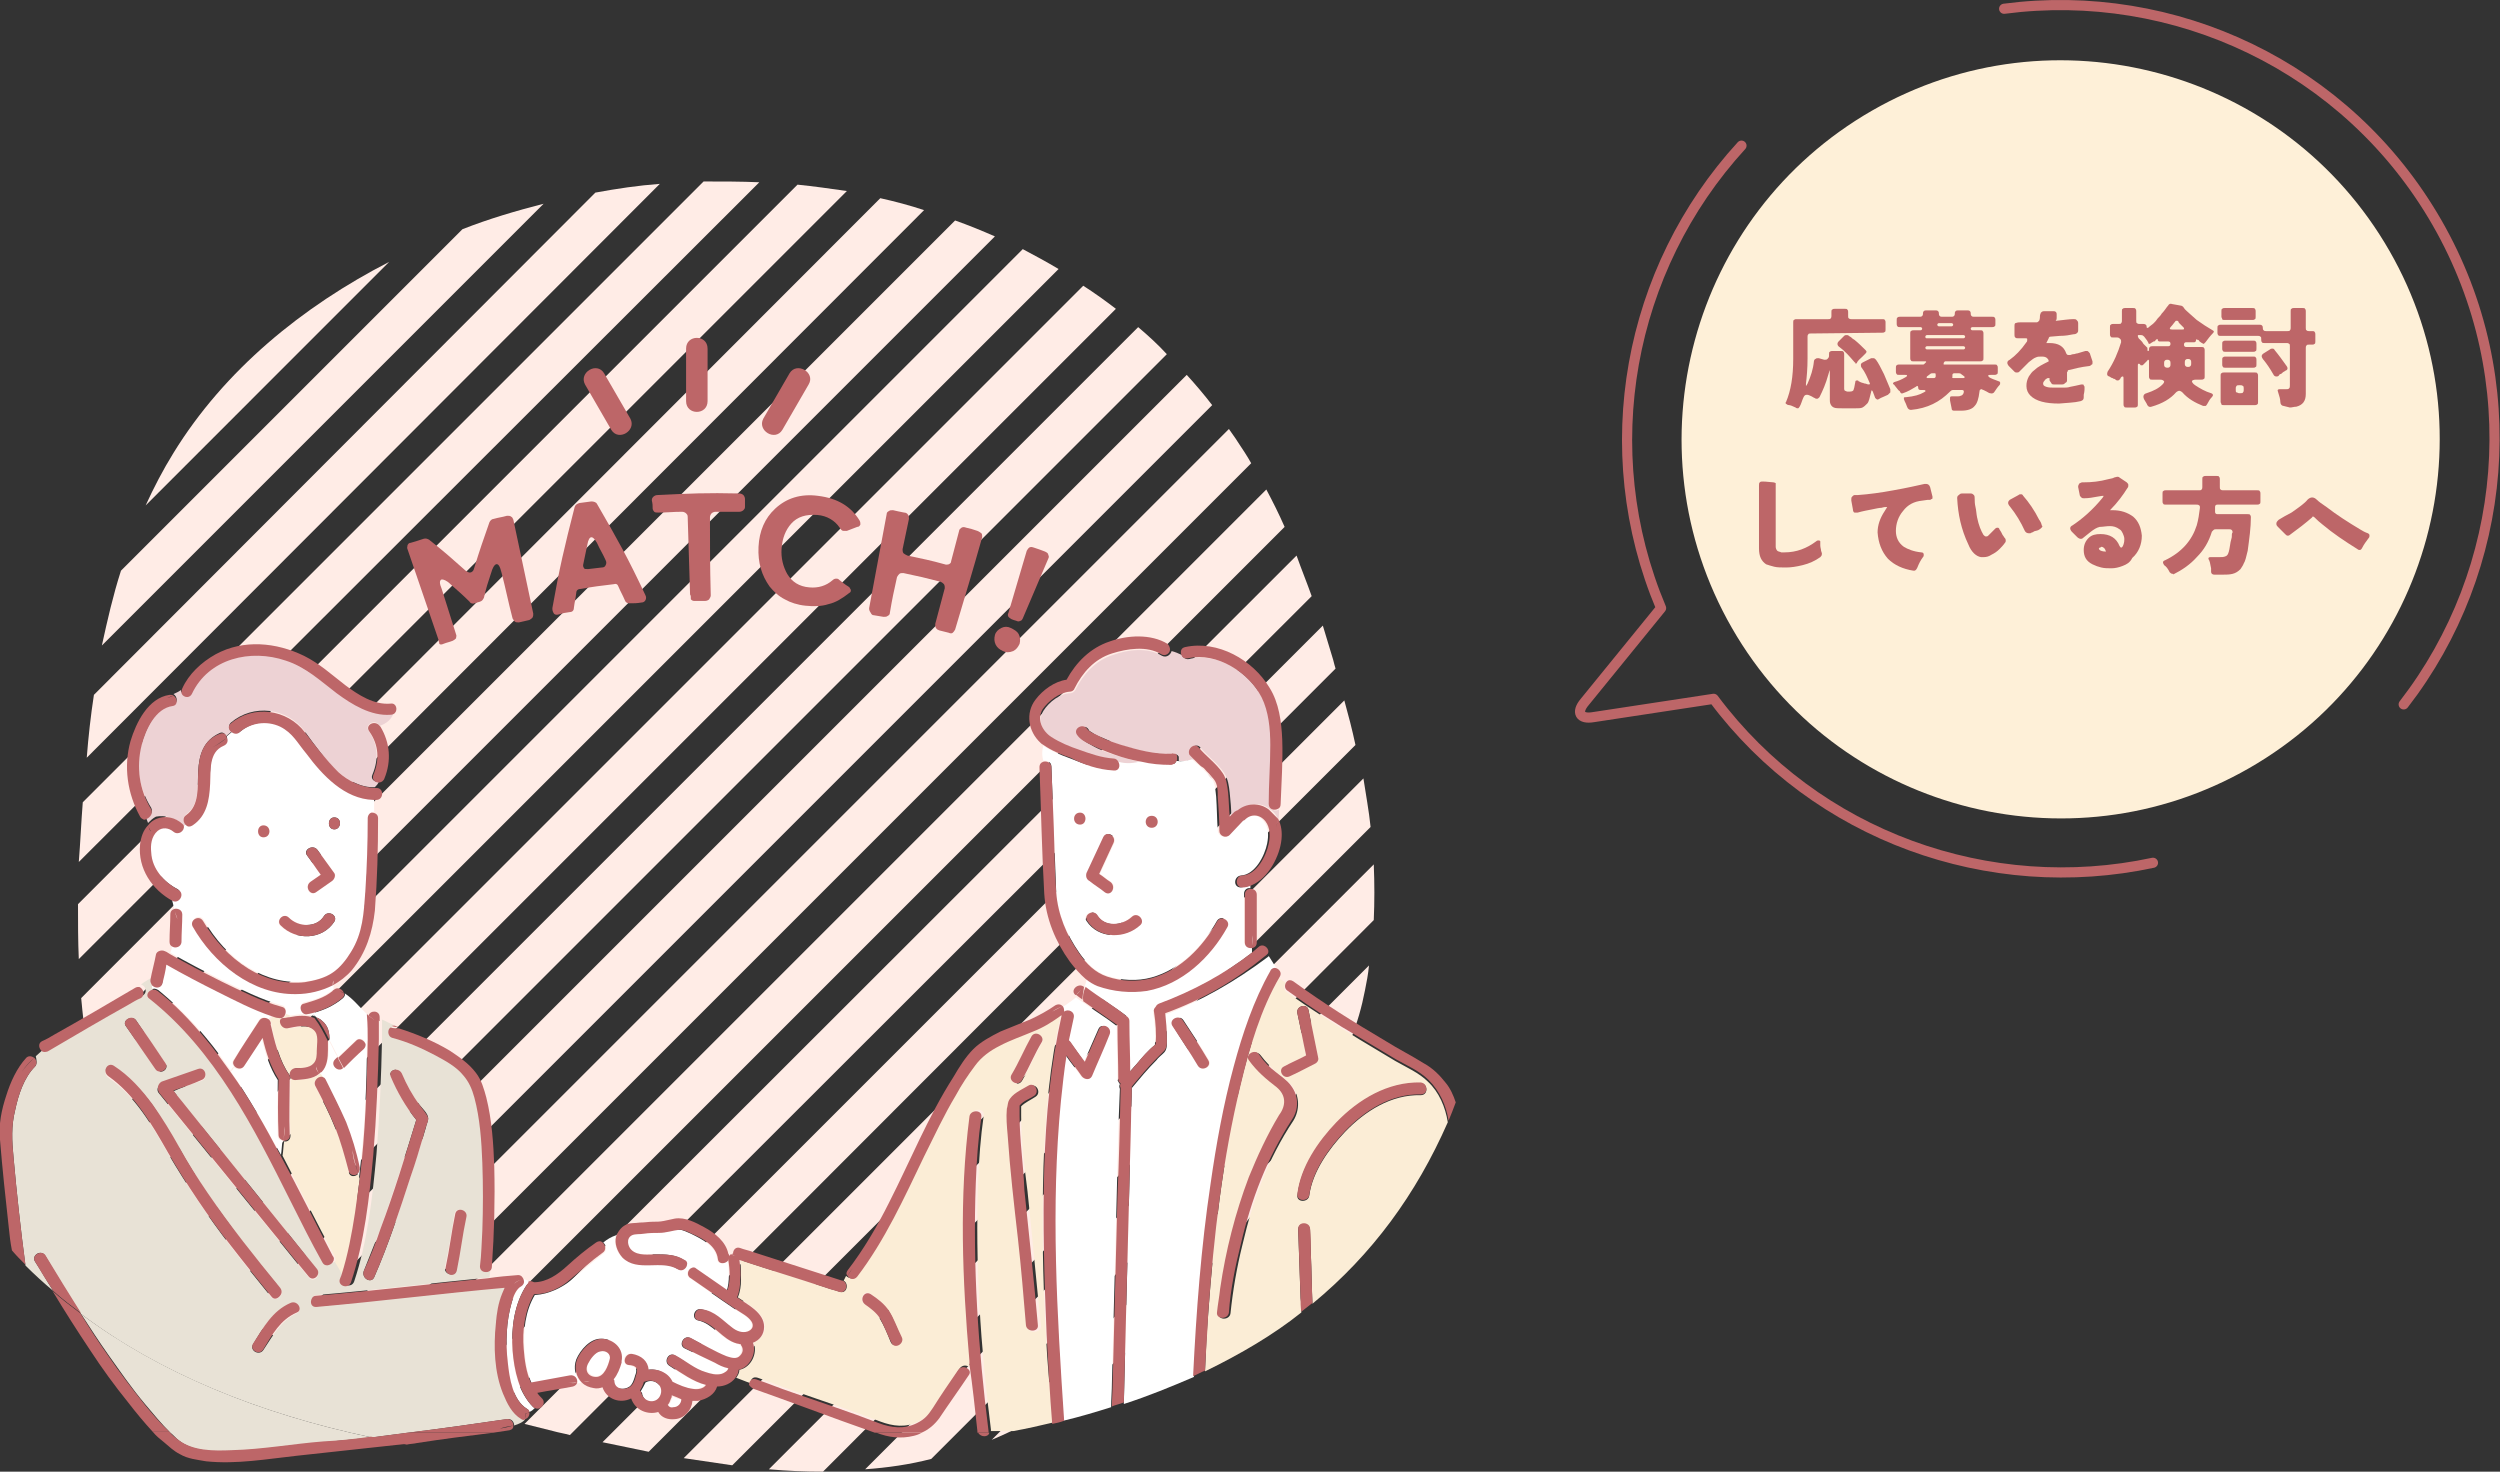 <?xml version="1.0" encoding="utf-8"?>
<!-- Generator: Adobe Illustrator 27.2.0, SVG Export Plug-In . SVG Version: 6.00 Build 0)  -->
<svg version="1.1" id="レイヤー_1" xmlns="http://www.w3.org/2000/svg" xmlns:xlink="http://www.w3.org/1999/xlink" x="0px"
	 y="0px" viewBox="0 0 314.1 184.9" style="enable-background:new 0 0 314.1 184.9;" xml:space="preserve">
<rect x="0" y="0" width="314.1" height="184.9" fill="#333333" stroke="none"/>
<style type="text/css">
	.st0{fill:#FFECE6;}
	.st1{fill:none;}
	.st2{fill:#FBEDD6;}
	.st3{fill:#E8E2D6;}
	.st4{fill:#FFFFFF;}
	.st5{fill:#EDD2D4;}
	.st6{fill:#BD6668;}
	.st7{fill:#FEF0D8;}
	.st8{fill:none;stroke:#BD6668;stroke-width:1.275;stroke-linecap:round;stroke-linejoin:round;stroke-miterlimit:10;}
</style>
<g>
	<g>
		<g>
			<path class="st0" d="M68.3,25.6c-3.5,0.9-6.9,1.9-10.2,3.2L15.2,71.7c-1,3.1-1.7,6.2-2.4,9.4L68.3,25.6z"/>
		</g>
		<g>
			<path class="st0" d="M95.4,22.9c-2.3-0.1-4.6-0.1-7-0.1l-78,78c-0.2,2.5-0.3,5-0.5,7.5L95.4,22.9z"/>
		</g>
		<g>
			<path class="st0" d="M116.1,26.4c-1.8-0.6-3.7-1.1-5.5-1.5L10.2,125.4c0.2,2.1,0.4,4.2,0.8,6.2L116.1,26.4z"/>
		</g>
		<g>
			<path class="st0" d="M48.9,32.9c-10.9,5.6-20.7,13.6-27.1,24c-1.3,2.1-2.5,4.4-3.5,6.6L48.9,32.9z"/>
		</g>
		<g>
			<path class="st0" d="M167.5,82.9c-0.4-1.4-0.9-2.9-1.3-4.3L65.9,178.9c1.2,0.3,2.4,0.6,3.6,0.9c0.7,0.2,1.4,0.3,2.1,0.5L167.8,84
				C167.7,83.7,167.6,83.3,167.5,82.9z"/>
		</g>
		<g>
			<path class="st0" d="M125,29.7c-1.6-0.7-3.3-1.4-5-2L11.8,135.9c0.4,1.9,0.9,3.7,1.5,5.5L125,29.7z"/>
		</g>
		<g>
			<path class="st0" d="M171.5,124.4c0.2-1,0.4-2,0.5-3.1l-63.3,63.3c2.8-0.2,5.6-0.6,8.3-1.3l52.7-52.7
				C170.5,128.6,171.1,126.5,171.5,124.4z"/>
		</g>
		<g>
			<path class="st0" d="M100.2,23.2L9.8,113.6c0,2.3,0,4.6,0.1,6.9l96.5-96.5C104.3,23.7,102.2,23.4,100.2,23.2z"/>
		</g>
		<g>
			<path class="st0" d="M143,41.1L24.1,160c1.2,1.2,2.4,2.3,3.7,3.3L146.6,44.5C145.5,43.3,144.3,42.2,143,41.1z"/>
		</g>
		<g>
			<path class="st0" d="M82.9,23.1c-2.7,0.2-5.4,0.6-8.1,1.1L11.8,87.3c-0.4,2.6-0.7,5.3-0.9,7.9L82.9,23.1z"/>
		</g>
		<g>
			<path class="st0" d="M172.2,103.9c-0.2-2-0.6-4.1-0.9-6.1l-85.4,85.4c2,0.3,4.1,0.6,6.1,0.9L172.2,103.9z"/>
		</g>
		<g>
			<path class="st0" d="M164.8,74.9c-0.6-1.7-1.3-3.4-1.9-5.1L56.2,176.4c1.9,0.5,3.7,1,5.5,1.5L164.8,74.9z"/>
		</g>
		<g>
			<path class="st0" d="M170.3,93.6c-0.4-1.9-0.9-3.8-1.4-5.6l-93.2,93.2c1.9,0.4,3.9,0.8,5.8,1.2L170.3,93.6z"/>
		</g>
		<g>
			<path class="st0" d="M124.6,180.9c10.8-4.5,19.6-12.8,27.3-21.7c5.2-6,10.1-12.4,13.8-19.4L124.6,180.9z"/>
		</g>
		<g>
			<path class="st0" d="M172.6,115.6c0.1-2.3,0.1-4.6,0-7l-76,76c2.3,0.2,4.5,0.3,6.8,0.3L172.6,115.6z"/>
		</g>
		<g>
			<path class="st0" d="M152.3,50.9c-1-1.3-2.1-2.6-3.2-3.8L30.7,165.5c1.4,1,2.9,1.8,4.3,2.7L152.3,50.9z"/>
		</g>
		<g>
			<path class="st0" d="M133,33.8c-1.5-0.9-3-1.7-4.5-2.5L14.6,145.2c0.7,1.6,1.4,3.2,2.2,4.8L133,33.8z"/>
		</g>
		<g>
			<path class="st0" d="M140.2,38.8c-1.3-1-2.7-2-4.1-2.9L18.7,153.3c0.9,1.4,1.9,2.8,3,4L140.2,38.8z"/>
		</g>
		<g>
			<path class="st0" d="M157.2,58.2c-0.5-0.9-1.1-1.8-1.7-2.7c-0.3-0.5-0.7-1-1.1-1.6l-116,116c1.6,0.8,3.2,1.5,4.9,2.2L157.2,58.2z
				"/>
		</g>
		<g>
			<path class="st0" d="M161.4,66.2c-0.7-1.6-1.5-3.2-2.3-4.7l-112,112c1.7,0.6,3.5,1.2,5.2,1.8L161.4,66.2z"/>
		</g>
	</g>
	<g>
		<g>
			<g>
				<g>
					<path class="st1" d="M132.3,179.6C132.3,179.5,132.3,179.5,132.3,179.6C132.3,179.5,132.3,179.5,132.3,179.6z"/>
					<path class="st1" d="M133,179.9c0,0,0.1,0,0.1,0C133.1,179.9,133,179.9,133,179.9C133,179.9,133,179.9,133,179.9z"/>
					<path class="st1" d="M132.5,179.8C132.5,179.8,132.5,179.7,132.5,179.8C132.5,179.7,132.5,179.8,132.5,179.8z"/>
					<path class="st1" d="M132.8,179.9c0,0-0.1,0-0.1,0C132.7,179.9,132.8,179.9,132.8,179.9z"/>
					<path class="st1" d="M133.3,179.8c0,0-0.1,0.1-0.1,0.1C133.3,179.8,133.3,179.8,133.3,179.8z"/>
					<path class="st1" d="M133.6,179.2c0,0.1,0,0.2,0,0.3C133.6,179.4,133.6,179.3,133.6,179.2z"/>
					<path class="st1" d="M133.5,179.6c0,0-0.1,0.1-0.1,0.1C133.5,179.7,133.5,179.6,133.5,179.6z"/>
					<path class="st2" d="M147.7,95.8c0,0-0.1,0.1-0.1,0.1C147.6,95.9,147.6,95.9,147.7,95.8z"/>
					<path class="st2" d="M151,96.4c-0.2-0.2-0.4-0.4-0.6-0.5C150.6,96.1,150.8,96.3,151,96.4z"/>
					<path class="st2" d="M147.7,95.8c0-0.1,0.1-0.1,0.1-0.2c0,0,0,0,0,0C147.8,95.6,147.8,95.7,147.7,95.8z"/>
					<path class="st2" d="M147.9,95c0,0.1,0,0.2,0,0.2C147.9,95.2,147.9,95.1,147.9,95z"/>
					<path class="st2" d="M147.9,95.3c0,0.1,0,0.1,0,0.2C147.9,95.5,147.9,95.4,147.9,95.3z"/>
					<path class="st2" d="M149.9,95.4c0.1,0.1,0.2,0.2,0.2,0.2c-0.2-0.2-0.4-0.4-0.6-0.6C149.6,95.1,149.7,95.3,149.9,95.4z"/>
					<path class="st2" d="M147.5,94.6c0.1,0,0.1,0.1,0.2,0.1C147.7,94.7,147.6,94.7,147.5,94.6z"/>
					<path class="st2" d="M147.7,94.8c0,0.1,0.1,0.1,0.1,0.2C147.8,94.9,147.8,94.9,147.7,94.8z"/>
					<path class="st2" d="M147.2,94.6c0.1,0,0.2,0,0.3,0C147.4,94.6,147.3,94.6,147.2,94.6z"/>
					<path class="st2" d="M151.4,96.9c0.1,0.1,0.2,0.2,0.3,0.3C151.6,97.1,151.5,97,151.4,96.9z"/>
					<path class="st2" d="M147.5,96c-0.1,0-0.2,0.1-0.3,0.1C147.3,96,147.4,96,147.5,96z"/>
					<path class="st3" d="M13.6,170.2c1.5,2.1,3,4.3,4.7,6.3c1,1.2,2,2.4,3.1,3.5c0.4,0.3,0.7,0.7,1.1,1c1.8,1.4,4.4,1.4,6.7,1.3
						c3.8-0.1,7.6-0.8,11.5-1.1c2-0.2,4-0.4,6-0.6c-14.2-3-26.6-8.1-36.5-15.5C11.3,166.8,12.4,168.5,13.6,170.2z"/>
					<path class="st3" d="M4.4,134c-1.4,1.4-2.1,3.6-2.5,5.5c-0.5,2-0.4,3.8-0.2,5.9c0.4,4.5,0.9,9.1,1.5,13.6
						c1.1,1.1,2.3,2.2,3.5,3.2c-0.8-1.2-1.5-2.5-2.3-3.7c-0.5-0.8,0.8-1.6,1.3-0.7c1.4,2.4,2.9,4.9,4.5,7.3
						c9.8,7.4,22.3,12.5,36.5,15.5c1.5-0.2,3.1-0.4,4.6-0.6c4.1-0.5,8.3-1.1,12.4-1.7c0.6-0.1,0.9,0.4,0.9,0.8
						c0.6-0.2,1.1-0.4,1.4-0.8c-0.1,0-0.3,0-0.4-0.1c-1.2-0.7-1.8-1.9-2.3-3.2c-1-2.7-1.2-5.9-0.9-8.8c0.1-1.3,0.3-2.6,0.8-3.8
						c0.1-0.2,0.2-0.4,0.3-0.7c-7.9,0.7-15.8,1.7-23.6,2.4c-0.7,0.1-0.9-0.7-0.6-1.1c0.1-0.2,0.3-0.3,0.6-0.3
						c7.2-0.6,14.4-1.5,21.6-2.2l0.1-0.9c-0.4,0.2-1-0.1-1-0.7c0.1-1.5,0.2-3,0.3-4.5c0.1-2.8,0.1-5.7,0-8.5c-0.1-2.7-0.3-5.5-1-8.2
						c-0.3-1-0.6-2-1.4-2.8c-1-1.1-2.3-1.8-3.5-2.5c-1.7-0.9-3.6-1.6-5.4-2.2c-0.7-0.2-0.6-1.2-0.1-1.4c-0.5-0.2-1-0.5-1.5-0.7
						c0,0.8,0,1.6,0,2.4c-0.1,4.8-0.3,9.7-0.7,14.5c-0.5,5.4-1.1,10.9-2.8,16c-0.3,0.9-1.7,0.5-1.4-0.4c0.1-0.2,0.1-0.3,0.2-0.5
						c-0.3-0.6-0.7-1.2-1-1.8c-0.3,0.4-1,0.6-1.3,0c-1.4-2.6-2.7-5.1-4-7.7c-4.7-9.1-9.6-18.8-17.7-25.4c-0.5-0.4-0.2-1,0.2-1.1
						c0-0.2,0-0.4,0-0.6c-0.1-0.2-0.2-0.4-0.2-0.6c0-0.1,0-0.1,0-0.2c-0.5,0.3-1.1,0.6-1.6,1c0.6,0.1,0.9,1,0.2,1.4
						c-0.5,0.3-1,0.6-1.5,0.8c-3.4,2-6.8,4-10.2,5.9c-0.3,0.2-0.5,0.1-0.7,0c-0.3,0.3-0.7,0.6-1,0.9C4.6,133.2,4.7,133.7,4.4,134z
						 M57.1,152.5c0.2-0.9,1.6-0.5,1.4,0.4c-0.5,2.3-0.7,4.3-1.2,6.7c-0.2,0.9-1.6,0.5-1.4-0.4C56.4,156.9,56.7,155,57.1,152.5z
						 M45.7,159.7c0.7-1.8,1.4-3.5,2.1-5.3c1.6-4.5,3.1-9.1,4.5-13.7c-1.3-1.6-2.4-3.5-3.2-5.4c-0.4-0.9,1.1-1.3,1.4-0.4
						c0.6,1.4,1.3,2.7,2.2,3.9c0.3,0.4,1.1,1.1,1.1,1.7c0,0.3-0.1,0.5-0.2,0.8c-0.1,0.5-0.3,1-0.4,1.4c-0.5,1.7-1.1,3.4-1.6,5.1
						c-1.4,4.3-2.8,8.6-4.6,12.7C46.6,161.3,45.4,160.6,45.7,159.7z M37.3,165c-2,0.9-3,2.8-4.2,4.6c-0.5,0.8-1.8,0.1-1.3-0.7
						c1.2-2,2.4-4.1,4.7-5.1C37.4,163.3,38.1,164.6,37.3,165z M24.9,134.4c0.9-0.3,1.3,1.1,0.4,1.4c-1.2,0.4-2.4,0.8-3.5,1.3
						c0.3,0.4,0.7,0.8,1,1.3c5.7,7,11.4,14,17,21.1c0.6,0.7-0.4,1.8-1,1c-1.5-1.8-2.9-3.6-4.4-5.4c-4.8-5.9-9.6-11.8-14.4-17.7
						c-0.4-0.4-0.2-1,0.3-1.2C21.9,135.5,23.4,135,24.9,134.4z M17.1,128.2c1.2,1.8,2.4,3.6,3.7,5.4c0.5,0.8-0.7,1.5-1.3,0.7
						c-1.2-1.8-2.4-3.6-3.7-5.4C15.3,128.2,16.6,127.5,17.1,128.2z M14.3,134c1.9,1.3,3.5,3,4.9,4.9c1.2,1.7,2.2,3.5,3.3,5.3
						c1.1,2,2.3,3.9,3.6,5.8c2.8,4.1,5.9,8.1,9.1,11.9c0.3,0.4,0.2,0.8-0.1,1.1c-0.3,0.2-0.7,0.3-1,0c-1.7-2.1-3.4-4.2-5.1-6.4
						c-2.9-3.8-5.5-7.6-7.9-11.7c-2-3.5-4.1-7.2-7.5-9.5C12.8,134.8,13.5,133.5,14.3,134z"/>
					<path class="st4" d="M84.4,175.8c-0.1,0.3-0.3,0.6-0.4,0.8c0.1,0.2,0.3,0.3,0.7,0.3c0.5-0.1,0.9-0.5,1-1c0,0,0,0,0,0
						c-0.4-0.1-0.7-0.2-1.1-0.4C84.5,175.5,84.5,175.6,84.4,175.8z"/>
					<path class="st4" d="M81.1,173.7C81,173.7,81,173.7,81.1,173.7c-0.2,0.4-0.4,0.8-0.6,1.1c0.1,0.1,0.2,0.2,0.2,0.4
						c0.3,1.2,2,1.3,2.4,0.1C83.4,174,82.1,173.1,81.1,173.7z"/>
					<path class="st4" d="M75.4,169.7c-0.6,0.2-1.3,1-1.5,1.5c-0.4,0.9,0.1,1.7,1,1.7c1,0,1.5-1.4,1.7-2.2
						C76.8,170.1,76.1,169.6,75.4,169.7z"/>
					<path class="st4" d="M75.8,157.5c-1.4,1.1-2.7,2.2-4,3.3c-1.2,1-2.9,1.8-4.5,1.9c0,0-0.1,0-0.1,0c-1.2,2-1.5,4.5-1.3,6.9
						c0.1,1.3,0.3,2.9,0.9,4.2c1.6-0.3,3.3-0.6,4.9-0.9c0.6-0.1,1,0.5,0.9,0.9c0.1,0,0.3,0,0.4-0.1c-0.7-0.7-1-1.8-0.6-2.9
						c0.5-1.2,1.8-2.7,3.2-2.6c1.5,0,2.7,1.3,2.4,2.8c0,0,0,0.1,0,0.1c0,0,0,0.1,0,0.1c-0.2,0.7-0.6,1.5-1,2.1c0,0.1,0,0.2,0.1,0.3
						c0,1,1.3,1.1,2,0.6c0.4-0.3,0.6-1,0.7-1.4c0.1-0.2,0.2-0.6,0.1-0.8c-0.1-0.3-0.7-0.4-1-0.5c-0.9-0.1-0.5-1.6,0.4-1.4
						c1.1,0.2,2,0.9,2.1,2c1.3-0.2,2.5,0.5,3,1.5c0.8,0.4,1.7,0.8,2.6,0.9c0.5,0,1.3-0.1,1.6-0.5c-1.6-0.4-3.1-1.5-4.5-2.4
						c-0.8-0.5-0.1-1.8,0.7-1.3c1.2,0.7,2.4,1.7,3.8,2.1c0.6,0.2,1.3,0.3,2,0.2c0.3-0.1,0.8-0.3,0.8-0.7c-0.6-0.2-1.1-0.5-1.7-0.7
						c-1.2-0.6-2.4-1.2-3.7-1.8c-0.8-0.4-0.1-1.7,0.7-1.3c1.5,0.8,3,1.6,4.5,2.3c0.6,0.2,1.2,0.5,1.7-0.1c0.3-0.4,0.4-0.9,0.1-1.3
						c0,0,0,0,0-0.1c-0.2,0-0.3,0-0.5-0.1c-1.9-0.5-2.9-2.5-4.8-2.9c-0.9-0.2-0.5-1.6,0.4-1.4c1.6,0.3,2.5,1.5,3.8,2.3
						c0.6,0.4,1.2,0.8,1.9,0.5c0.6-0.2,0.9-0.7,0.5-1.3c-0.4-0.6-1.2-1-1.8-1.4c-0.6-0.4-1.3-0.9-1.9-1.3c-1.3-0.9-2.6-1.8-3.9-2.7
						c-0.6-0.4-0.3-1.1,0.1-1.3c-0.2-0.1-0.4-0.3-0.6-0.4c-0.1,0.5-0.6,0.8-1.1,0.5c-2.1-1.3-5.1,0.4-7-1.5c-0.7-0.7-1-1.8-0.7-2.7
						c-0.6,0.2-1.1,0.5-1.6,0.9C76.2,156.5,76.3,157.1,75.8,157.5z"/>
					<path class="st4" d="M146.4,127.5c0.1,1,0.2,2,0.2,3c0,0.8,0.1,1.4-0.5,1.9c-0.2,0.2-0.6,0.5-0.8,0.8c-1.1,1.1-2.1,2.3-3.1,3.5
						c0,1.5-0.1,2.9-0.1,4.4c-0.2,7.8-0.4,15.5-0.6,23.3c-0.1,4-0.2,8-0.3,12c3.1-1,6-2.2,8.8-3.4c0.4-8.1,1-16.2,2.2-24.2
						c0.7-5,1.6-9.9,2.9-14.7c1.1-4.1,2.5-8.3,4.6-12c0.2-0.3,0.4-0.4,0.7-0.4l-1-1.6c0,0.1-0.1,0.1-0.2,0.2
						C155.2,123.3,151,125.7,146.4,127.5z M150.6,133.9c-1.1-1.7-2.2-3.3-3.2-5c-0.5-0.8,0.8-1.5,1.3-0.7c1.1,1.7,2.2,3.3,3.2,5
						C152.4,134,151.1,134.7,150.6,133.9z"/>
					<path class="st4" d="M40.5,134.6c-0.1,0.1-0.2,0.2-0.3,0.2c0.1,0.2,0.3,0.4,0.4,0.6c0.1,0.1,0.1,0.1,0.2,0.2
						c0.9,1.8,1.8,3.6,2.6,5.4c0.8,1.8,1.3,3.8,1.7,5.7c0.1,0.3,0,0.5-0.2,0.7c0.1,0.2,0.1,0.4,0.2,0.6c0.7-5.7,1-11.5,1-17.3
						c-0.1,0.1-0.2,0.2-0.3,0.3c0.1,0.2,0,0.5-0.2,0.7c-0.8,0.8-1.7,1.6-2.5,2.4c0,0,0,0,0,0.1c0,0,0,0,0-0.1c0,0,0,0,0,0
						c-0.7,0.7-1.7-0.4-1-1c0.1-0.1,0.2-0.2,0.3-0.3c-0.4-0.7-0.7-1.4-1.1-2.1c0,0.3,0,0.7,0,1.1C41.3,132.7,41.2,133.8,40.5,134.6z
						"/>
					<path class="st4" d="M43.1,125.4c-1.2,1-2.4,1.5-3.8,1.9c0.1,0.2,0.3,0.3,0.4,0.5c0.2,0.1,0.5,0.2,0.7,0.4c0.9,0.7,1,1.6,1,2.5
						c0.4,0.7,0.7,1.4,1.1,2.1c0.7-0.7,1.5-1.4,2.2-2.1c0.5-0.4,1.1-0.1,1.2,0.3c0.1-0.1,0.2-0.2,0.3-0.3c0-1,0-2,0-3
						c0-0.1,0-0.2,0-0.2c-1-0.9-1.8-2-2.9-2.7C43.4,125,43.3,125.2,43.1,125.4z"/>
					<path class="st4" d="M19.9,124.4c2.2,1.8,4.2,3.8,6,6c1.1,1.3,2.1,2.7,3.1,4.1c0.1-0.2,0.2-0.4,0.4-0.5
						c-0.2-0.2-0.3-0.5-0.1-0.8c1.1-1.7,2.2-3.3,3.2-5c0.3-0.5,0.8-0.4,1.2-0.1c0.1-0.2,0.3-0.4,0.5-0.6c-2.4-0.8-4.7-2-6.9-3.1
						c-2.1-1.1-4.3-2.2-6.4-3.4c-0.2,0.8-0.4,1.6-0.5,2.4c-0.1,0.7-0.9,0.7-1.3,0.2c0,0.2,0,0.4,0,0.6
						C19.3,124.2,19.6,124.2,19.9,124.4z"/>
					<path class="st4" d="M34.9,142.7c-0.1-2.3,0-4.7,0-7c-1-1.5-1.6-3.4-2-5.2c-0.8,1.2-1.5,2.3-2.3,3.5c-0.3,0.5-0.9,0.4-1.2,0.1
						c-0.1,0.2-0.2,0.4-0.4,0.5c2.3,3.4,4.3,6.9,6.3,10.5c0.1-0.6,0.1-1.2,0.2-1.8C35.2,143.3,34.9,143.1,34.9,142.7z"/>
					<path class="st2" d="M45.2,148.1c-0.1-0.2-0.1-0.4-0.2-0.6c-0.4,0.4-1.1,0.4-1.2-0.3c-0.4-1.9-0.9-3.7-1.7-5.5
						c-0.7-1.8-1.6-3.5-2.5-5.2c-0.4-0.7,0.6-1.4,1.1-1c-0.1-0.2-0.3-0.4-0.4-0.6c-0.8,0.6-2,0.7-3,0.8c-1,0.1-0.9-1.4,0-1.5
						c0.7,0,1.8,0,2.3-0.6c0.4-0.4,0.3-1.1,0.4-1.6c0-0.8,0.3-2-0.4-2.6c-1-0.8-2.2-0.3-3.3-0.2c-0.9,0.1-1.3-1.3-0.4-1.4
						c0.3,0,0.5-0.1,0.8-0.1c-0.2-0.1-0.5-0.2-0.7-0.3c-0.1,0.3-0.4,0.5-0.8,0.4c-0.3-0.1-0.5-0.2-0.8-0.2c-0.2,0.2-0.3,0.4-0.5,0.6
						c0.2,0.2,0.3,0.4,0.2,0.6c0,0,0,0,0,0c0.5,2.2,1,4.5,2.3,6.3c0.1,0.2,0.2,0.4,0.1,0.6c-0.1,2.3-0.1,4.7,0,7
						c0,0.5-0.4,0.8-0.8,0.7c-0.1,0.6-0.1,1.2-0.2,1.8c2.2,4.2,4.3,8.5,6.6,12.7c0.1,0.3,0.1,0.5,0,0.7c0.4,0.6,0.7,1.2,1,1.8
						c0.8-2.5,1.3-5.2,1.7-7.8C44.8,151,45,149.5,45.2,148.1z"/>
					<path class="st4" d="M35.4,126.3c0.5,0.1,0.6,0.6,0.4,1c0.2,0.1,0.4,0.2,0.7,0.3c1.1-0.2,2.2-0.3,3.1,0.1
						c-0.1-0.2-0.2-0.3-0.4-0.5c-0.2,0-0.4,0.1-0.5,0.1c-0.9,0.2-1.3-1.2-0.4-1.4c1.3-0.3,2.5-0.7,3.6-1.6c0-0.2,0-0.4,0-0.6
						c-1.4,0.7-3,1.1-4.6,1.1c-5.5,0.1-10.4-3.9-13-8.5c-0.5-0.8,0.8-1.6,1.3-0.7c1.4,2.4,3.3,4.6,5.7,6c2.1,1.3,4.6,2,7.1,1.7
						c1.2-0.1,2.5-0.5,3.5-1.2c1-0.7,1.7-1.6,2.3-2.6c1.4-2.4,1.6-4.9,1.8-7.6c0.2-3.1,0.2-6.1,0.3-9.2c0-0.4,0.3-0.7,0.7-0.7
						c0-0.5,0-1.1,0-1.6c-3.6-0.1-6.4-3.1-8.4-5.8c-1-1.3-1.7-2.7-3.3-3.4c-1.6-0.8-3.7-0.5-5.1,0.7c-0.3,0.3-0.7,0.2-1,0
						c-0.2,0.2-0.5,0.4-0.7,0.6c0.1,0.4,0,0.8-0.4,1c-1.9,0.8-1.7,3.1-1.7,4.8c-0.1,2-0.4,4-2.2,5.2c-0.3,0.2-0.6,0.2-0.8,0
						c-0.1,0.1-0.2,0.2-0.4,0.2c0.2,0.6-0.7,1.3-1.3,0.7c-0.6-0.5-1.4-0.6-2-0.1c-0.8,0.6-0.8,1.7-0.8,2.7c0.2,2.1,1.6,3.8,3.4,4.7
						c0.8,0.5,0.1,1.7-0.7,1.3c0,0,0,0,0,0c0.1,0.4,0.2,0.8,0.3,1.2c0.4-0.2,1,0.1,1,0.7c0,1.1-0.1,2.2-0.1,3.4
						c0,0.7-0.8,0.9-1.2,0.6c0,0.3-0.1,0.5-0.2,0.8c2.1,1.2,4.2,2.3,6.4,3.4C30.3,124.3,32.8,125.6,35.4,126.3z M42,102.7
						c1,0,0.9,1.5,0,1.5C41.1,104.2,41.1,102.7,42,102.7z M39.9,106.8c0.7,1,1.4,1.9,2.1,2.9c0.3,0.3,0,0.8-0.3,1
						c-0.7,0.5-1.3,0.9-2,1.4c-0.8,0.6-1.5-0.7-0.7-1.3c0.4-0.3,0.9-0.6,1.3-0.9c-0.6-0.8-1.1-1.6-1.7-2.4
						C38,106.8,39.3,106,39.9,106.8z M36.3,115.3c1.2,1.2,3.5,1.3,4.4-0.2c0.5-0.8,1.8-0.1,1.3,0.7c-1.5,2.3-4.8,2.4-6.8,0.5
						C34.6,115.7,35.6,114.6,36.3,115.3z M33.1,103.7c1,0,1,1.5,0,1.5C32.2,105.2,32.2,103.7,33.1,103.7z"/>
					<path class="st5" d="M22.8,103.5c0.1,0.1,0.2,0.2,0.2,0.3c0.1-0.1,0.3-0.1,0.4-0.2c-0.4-0.3-0.5-0.9,0-1.3
						c1.7-1.2,1.4-3.6,1.5-5.4c0.1-2.1,0.7-3.9,2.7-4.8c0.4-0.2,0.7,0.1,0.8,0.4c0.2-0.2,0.5-0.4,0.7-0.6c-0.3-0.2-0.5-0.7-0.1-1.1
						c2.8-2.4,7.1-1.9,9.3,1.1c1.3,1.8,2.5,3.5,4.1,5c1.2,1.1,3,2.1,4.7,2c0.2-0.2,0.4-0.4,0.5-0.7c-0.5,0.1-1.1-0.3-0.8-0.9
						c0.8-1.9,0.7-3.8-0.5-5.5c-0.5-0.8,0.8-1.5,1.3-0.7c0,0,0.1,0.1,0.1,0.1c0.9-0.3,1.6-0.9,1.8-1.8c-0.1,0.1-0.3,0.2-0.5,0.2
						c-2.5,0.2-4.9-1.3-6.8-2.7c-2.1-1.6-3.9-3.2-6.4-4.1c-4.4-1.5-9.7-0.3-11.8,4.2c-0.3,0.7-1.2,0.3-1.3-0.3
						c-0.2,0.2-0.5,0.3-0.9,0.5c0.5,0.3,0.6,1.2-0.1,1.3c-2.2,0.3-3.4,3.1-3.9,4.9c-0.8,2.8-0.3,5.7,1.2,8.1
						c0.3,0.6-0.2,1.1-0.7,1.1c0.1,0.3,0.2,0.5,0.3,0.8c0.3-0.3,0.6-0.6,1-0.8C20.7,102.4,21.9,102.7,22.8,103.5z"/>
					<path class="st4" d="M65.5,161.6c-0.6,0.3-1,1.3-1.2,2c-0.7,2.4-0.8,5.1-0.5,7.6c0.2,1.9,0.6,4.7,2.4,5.8
						c0.2,0.1,0.3,0.3,0.3,0.4c0.3-0.1,0.5-0.3,0.7-0.5c-0.1,0-0.1-0.1-0.2-0.1c-1.8-1.8-2.5-4.6-2.6-7.1c-0.2-2.8,0.2-5.9,1.8-8.3
						c0.1-0.1,0.2-0.2,0.4-0.3c-0.2-0.2-0.5-0.3-0.8-0.4C65.9,161.1,65.8,161.4,65.5,161.6z"/>
					<path class="st5" d="M146,82.4c-1.8-1.1-4.3-0.8-6.2-0.1c-2.2,0.7-3.7,2.4-4.7,4.4c-0.1,0.2-0.4,0.4-0.6,0.4
						c-1.3,0-2.7,1.1-3.4,2.2c-0.8,1.3-0.1,2.8,1.1,3.5c1.1,0.7,2.3,1.2,3.5,1.6c1.4,0.5,2.8,1,4.3,1.1c0.3,0,0.5,0.2,0.6,0.4
						c1,0.3,2,0.2,3-0.1c-1.2-0.2-2.3-0.6-3.4-0.9c-1-0.3-2.1-0.7-3.1-1.3c-0.6-0.3-1.2-0.7-1.6-1.2c-0.5-0.8,0.8-1.6,1.3-0.7
						c0,0,0,0.1,0.2,0.2c0.1,0.1,0.2,0.1,0.3,0.2c0.3,0.2,0.6,0.4,1,0.5c0.9,0.4,1.8,0.8,2.8,1.1c2,0.6,4.2,1.2,6.3,1.1
						c0.1,0,0.2,0,0.3,0c0,0,0,0,0.1,0c0.1,0,0.1,0.1,0.2,0.1c0,0,0,0,0,0c0,0.1,0.1,0.1,0.1,0.2c0,0,0,0,0,0c0,0.1,0,0.2,0,0.2
						c0,0,0,0,0,0.1c0,0.1,0,0.1,0,0.2c0,0,0,0,0,0c0,0,0,0,0,0c0.7,0.1,1.3,0,2-0.2c-0.1-0.1-0.2-0.2-0.3-0.4
						c-0.1-0.1-0.1-0.2-0.2-0.3c-0.8,0-1.6-0.1-2.4-0.4c0.8,0.3,1.6,0.4,2.4,0.4c-0.2-0.7,0.7-1.4,1.2-0.8c0.9,1.1,2.2,2,3,3.2
						c0.5,0.8,0.6,1.6,0.7,2.5c0.1,1,0.2,2,0.2,3c0.2-0.2,0.4-0.4,0.6-0.6c0.1-0.1,0.2-0.2,0.4-0.2c1.2-0.9,2.7-1.1,3.9-0.1
						c0.5,0.3,0.8,0.8,1,1.3c0.1-0.4,0.1-0.9,0.1-1.3c-0.4,0.3-1.2,0.1-1.2-0.6c0.1-2.5,0.3-4.9,0.2-7.4c0-2-0.2-4.2-1.1-6
						c-1.6-3.2-5.6-5.8-9.2-4.9c-0.4,0.1-0.8-0.2-0.9-0.5c-0.4-0.2-0.9-0.4-1.3-0.5C147.1,82.2,146.6,82.7,146,82.4z"/>
					<path class="st4" d="M141.8,128.5c0,0.1,0,0.1,0,0.2c0,2,0.1,4,0.1,6c0.3-0.3,0.5-0.6,0.8-0.9c0.7-0.8,1.5-1.8,2.4-2.5
						c0.1-1.3,0-2.7-0.2-4c0-0.3,0.1-0.5,0.2-0.7c0.1-0.2,0.2-0.3,0.4-0.4c4.3-1.6,8.2-3.7,11.8-6.5c0-0.2,0-0.5,0-0.7
						c-0.4,0.1-1-0.1-1-0.7c0-2,0-4,0-6c0-0.5,0.4-0.8,0.8-0.7l0-0.4c-0.4,0.2-0.8,0.2-1.2,0.3c-1,0-0.9-1.4,0-1.5
						c1.8-0.1,3-2.5,3.3-4c0.2-1,0.2-2-0.4-2.8c-0.7-0.9-1.8-1-2.6-0.2c-0.1,0.1-0.2,0.1-0.2,0.1c-0.6,0.6-1.1,1.2-1.7,1.8
						c-0.5,0.5-1.2,0.1-1.3-0.5c-0.1-1.4-0.1-2.9-0.2-4.3c-0.1-0.8-0.1-1.6-0.5-2.2c-0.2-0.3-0.4-0.5-0.6-0.7
						c-0.1-0.1-0.2-0.2-0.3-0.3c-0.2-0.2-0.3-0.3-0.5-0.5c-0.2-0.2-0.4-0.4-0.6-0.5c-0.1-0.1-0.2-0.2-0.3-0.3
						c-0.1-0.1-0.2-0.2-0.2-0.2c-0.7,0.2-1.3,0.3-2,0.2c0,0.1-0.1,0.1-0.1,0.2c0,0,0,0,0,0c0,0-0.1,0.1-0.1,0.1c0,0,0,0-0.1,0
						c-0.1,0-0.2,0.1-0.3,0.1c-1.2,0-2.5-0.1-3.7-0.4c-1,0.3-2,0.4-3,0.1c0.3,0.5,0.1,1.2-0.6,1.1c-1.9-0.2-3.7-0.8-5.4-1.5
						c-1.1-0.4-2.4-0.9-3.4-1.6c-0.2,0.6-0.2,1.3,0,1.9c0.4-0.1,1,0.1,1,0.7c0.1,2.6,0.2,5.2,0.3,7.7c0.1,2.7,0.2,5.4,0.3,8
						c0.2,2.8,1.3,5.4,2.9,7.7c0.9,1.3,2,2.4,3.5,2.9c1.8,0.6,3.8,0.7,5.6,0.2c3.6-1,6.4-3.9,8.2-7.1c0.5-0.8,1.7-0.1,1.3,0.7
						c-2.1,3.8-5.7,7.2-10.1,8c-2,0.3-4.1,0.1-6-0.7c-0.6-0.2-1.1-0.5-1.5-0.9c-0.1,0.4-0.2,0.8-0.3,1.1c1.7,1.4,3.6,2.5,5.3,3.8
						C141.8,128.1,141.8,128.3,141.8,128.5z M136.6,109.7c0.7-1.5,1.4-3,2.1-4.5c0.4-0.9,1.7-0.1,1.3,0.7c-0.6,1.3-1.2,2.6-1.8,3.9
						c0.5,0.3,0.9,0.7,1.4,1c0.8,0.6,0,1.8-0.7,1.3c-0.6-0.5-1.3-0.9-1.9-1.4C136.5,110.5,136.4,110.1,136.6,109.7z M135.7,103.6
						c-1,0-1-1.5,0-1.5C136.6,102.1,136.6,103.6,135.7,103.6z M143.2,116.2c-1.9,1.8-5.2,1.8-6.7-0.5c-0.5-0.8,0.8-1.5,1.3-0.7
						c1,1.5,3.1,1.4,4.3,0.2C142.9,114.5,143.9,115.6,143.2,116.2z M144.7,104c-1,0-1-1.5,0-1.5C145.7,102.5,145.7,104,144.7,104z"
						/>
					<path class="st2" d="M151.8,165.1c-0.2,2.4-0.3,4.8-0.4,7.2c4.5-2.2,8.6-4.6,12.1-7.4c0-0.6,0-1.2-0.1-1.8
						c-0.1-2.9-0.2-5.8-0.3-8.6c0-1,1.4-0.9,1.5,0c0,1.1,0.1,2.1,0.1,3.2c0.1,2,0.1,4.1,0.2,6.1c7.5-6.2,13-13.7,17-22.8
						c-0.3-1.9-1.1-3.8-2.5-5.1c-1.1-1.1-2.7-1.8-4.1-2.6c-1.5-0.9-3-1.8-4.5-2.7c-3.1-1.9-6.1-3.8-9.1-5.9
						c-0.5-0.3-0.4-0.9-0.1-1.2l-0.9-0.6c-2.4,4.2-3.8,8.9-4.9,13.5C153.6,145.7,152.5,155.4,151.8,165.1z M178.5,136.1
						c0.9,0,1,1.5,0,1.5c-3.7-0.1-7,2-9.5,4.6c-2,2.1-4.1,5-4.5,8c-0.1,0.9-1.6,0.9-1.5,0c0.4-3.4,2.6-6.6,4.9-9
						C170.7,138.2,174.4,136,178.5,136.1z M161.3,134c0.9-0.5,1.9-0.9,2.8-1.4c-0.4-1.8-0.7-3.5-1.1-5.3c-0.2-0.9,1.2-1.3,1.4-0.4
						c0.4,2,0.8,3.9,1.2,5.9c0.1,0.3,0,0.7-0.3,0.8c-1.1,0.5-2.2,1.1-3.2,1.6C161.2,135.7,160.5,134.4,161.3,134z M160.6,136.7
						c-1.3-1.1-2.5-2.1-3.5-3.4c-0.6-0.8,0.7-1.5,1.3-0.7c0.6,0.8,1.3,1.5,2.1,2.2c0.6,0.5,1.4,1,1.9,1.7c0.9,1.3,0.9,3,0.1,4.3
						c-3.2,4.8-5.1,10-6.4,15.6c-0.7,2.8-1.2,5.7-1.5,8.6c-0.1,0.9-1.6,0.9-1.5,0c0.1-1,0.2-2,0.4-3c0.7-4.8,1.8-9.5,3.6-14
						c1-2.7,2.3-5.3,3.9-7.6C161.7,139,161.8,137.8,160.6,136.7z"/>
					<path class="st4" d="M134.8,127.9c-0.2,0.9-0.4,1.8-0.6,2.8c0.1,0,0.1,0.1,0.2,0.2c0.6,0.8,1.2,1.6,1.8,2.5
						c0.6-1.4,1.2-2.7,1.8-4.1c0.4-0.9,1.6-0.1,1.3,0.7c-0.7,1.7-1.5,3.4-2.2,5.2c-0.2,0.6-1,0.4-1.3,0c-0.6-0.9-1.3-1.7-1.9-2.6
						c-0.3,1.9-0.5,3.8-0.7,5.7c-1.3,13.4-0.5,26.9,0.4,40.2c2.1-0.5,4.1-1.1,6-1.7c0-1,0.1-2.1,0.1-3.1c0.2-7.8,0.4-15.5,0.6-23.3
						c0.1-4.5,0.2-9,0.4-13.6c-0.1-0.2-0.1-0.4,0-0.6c-0.1-0.1-0.2-0.3-0.3-0.5c0-2.3-0.1-4.6-0.1-6.8c-1.4-1.1-2.9-2-4.3-3
						c0,0,0,0,0,0.1c0,0,0,0,0-0.1c-0.3-0.2-0.6-0.4-0.8-0.6c-0.6,0.5-1.2,0.9-1.8,1.3c0.2,0.2,0.2,0.4,0.2,0.7
						C134,126.7,135,127.1,134.8,127.9z"/>
					<path class="st2" d="M131.4,167.6c-0.4-7-0.5-14-0.3-21c0.2-6.4,0.8-12.9,2.2-19.2c0,0-0.1,0.1-0.1,0.1c-1.1,0.8-2.3,1.4-3.5,2
						c-1.4,0.6-2.8,1.1-4.2,1.8c-1.2,0.6-2.3,1.4-3.1,2.5c-0.9,1.2-1.6,2.4-2.4,3.7c-1.5,2.5-2.7,5.1-4,7.7
						c-2.5,5.2-4.9,10.5-8.4,15.1c-0.4,0.5-1,0.3-1.3,0c-0.1,0.2-0.2,0.4-0.3,0.6c0.7,0.4,0.4,1.7-0.5,1.4c-0.5-0.2-1.1-0.3-1.6-0.5
						c-3.6-1.2-7.3-2.3-10.9-3.5c0.1,0.8,0.1,1.7,0.1,2.5c0,0.7-0.1,1.5-0.4,2.2c1.3,0.9,3.4,1.9,3.4,3.7c0,1-0.6,1.6-1.4,2
						c0.5,1.3-0.3,3.1-1.8,3.4c0,0.4-0.2,0.7-0.4,1l1.8,0.7c0-0.5,0.3-0.9,0.9-0.7c1.5,0.5,2.9,1.1,4.4,1.6c3.7,1.3,7.4,2.5,11,3.9
						c1.6,0.6,3.2,0.8,4.8,0c1-0.5,1.4-1,2-1.9c1.1-1.6,2.2-3.2,3.2-4.8c0.3-0.4,0.8-0.4,1.1-0.2l0.4-0.9c-0.9-10.2-1.3-20.5,0-30.7
						c0.1-0.9,1.6-0.9,1.5,0c-0.4,2.8-0.6,5.5-0.7,8.3c-0.4,10.4,0.3,20.9,1.6,31.2c0,0.1,0,0.1,0,0.2h2.8c1.7-0.3,3.4-0.7,5.1-1.1
						C131.9,175.1,131.6,171.4,131.4,167.6z M111.9,168.6c-0.4-1-0.8-2-1.4-3c-0.5-0.8-1.2-1.3-1.9-1.8c-0.8-0.5,0-1.8,0.7-1.3
						c0.9,0.6,1.7,1.2,2.3,2.1c0.6,1,1,2.1,1.5,3.2C113.5,168.7,112.3,169.5,111.9,168.6z M129.1,166.6c-0.3-3.6-0.7-7.2-1-10.8
						c-0.4-4.4-0.9-8.7-1.3-13.1c-0.1-1.1-0.2-2.2-0.1-3.3c0-0.3,0-0.6,0.2-0.9c0.4-1,1.6-1.5,2.5-2c0.8-0.5,1.5,0.8,0.7,1.3
						c-0.6,0.4-1.3,0.7-1.8,1.2c0,0.1,0,0.1,0,0.2c0,0.1,0,0.1,0,0c0,0,0,0,0,0c0,0.1,0,0.2,0,0.3c0,0.2,0,0.5,0,0.7
						c0,3.2,0.4,6.3,0.8,9.5c0.6,5.7,1.1,11.3,1.7,17C130.6,167.6,129.1,167.5,129.1,166.6z M130.9,131c-0.9,1.6-1.6,3.3-2.5,4.8
						c-0.5,0.8-1.7,0.1-1.3-0.7c0.9-1.6,1.6-3.3,2.5-4.8C130.1,129.4,131.3,130.2,130.9,131z"/>
					<path class="st4" d="M90.1,158.2c-0.2-1.7-1.9-2.5-3.3-3.2c-0.5-0.2-1-0.5-1.5-0.5c-0.9,0-1.7,0.4-2.6,0.4
						c-0.6,0-1.3,0.1-1.9,0.1c-0.4,0-1.1,0-1.5,0.2c-0.8,0.4-0.5,1.4,0,1.9c0.8,0.6,2.1,0.5,3,0.5c1.3,0,2.5,0,3.6,0.7
						c0.3,0.2,0.4,0.5,0.3,0.7c0.2,0.2,0.4,0.3,0.6,0.4c0.2-0.1,0.4-0.1,0.6,0.1c1.3,0.9,2.6,1.8,3.9,2.7c0.4-1.2,0.3-2.8,0.1-3.8
						c-0.1-0.3,0.1-0.6,0.3-0.8c-0.2,0-0.3,0-0.4-0.1c0,0.1,0,0.2,0.1,0.3C91.6,158.7,90.2,159.1,90.1,158.2z"/>
					<path class="st6" d="M144.1,124.5c4.4-0.8,8-4.2,10.1-8c0.5-0.8-0.8-1.6-1.3-0.7c-1.8,3.2-4.6,6.1-8.2,7.1
						c-1.9,0.5-3.8,0.4-5.6-0.2c-1.5-0.5-2.6-1.6-3.5-2.9c-1.6-2.3-2.7-4.9-2.9-7.7c-0.2-2.7-0.2-5.4-0.3-8
						c-0.1-2.6-0.2-5.2-0.3-7.7c0-0.6-0.6-0.8-1-0.7c0.1,0.3,0.2,0.6,0.4,0.9c-0.2-0.3-0.3-0.6-0.4-0.9c-0.3,0.1-0.5,0.3-0.5,0.7
						c0.2,5.3,0.3,10.6,0.6,15.9c0.2,3.1,1.4,6,3.2,8.5c0.6,0.8,1.3,1.6,2,2.2c0-0.1,0-0.1,0-0.2c0,0.1,0,0.1,0,0.2
						c0.5,0.4,1,0.7,1.5,0.9C139.9,124.6,142,124.8,144.1,124.5z"/>
					<path class="st6" d="M159.4,101.7c-1.2-0.9-2.8-0.8-3.9,0.1c-0.1,0-0.2,0.1-0.4,0.2c-0.2,0.2-0.4,0.4-0.6,0.6
						c-0.1-1-0.1-2-0.2-3c-0.1-0.9-0.2-1.8-0.7-2.5c-0.8-1.2-2.1-2.1-3-3.2c-0.5-0.6-1.4,0.1-1.2,0.8c0.5,0,1.1-0.1,1.6-0.2
						c-0.5,0.1-1.1,0.2-1.6,0.2c0,0.1,0.1,0.2,0.2,0.3c0.2,0.2,0.4,0.4,0.6,0.6c0.1,0.1,0.2,0.2,0.3,0.3c0.2,0.2,0.4,0.4,0.6,0.5
						c0.2,0.1,0.3,0.3,0.5,0.5c0.1,0.1,0.2,0.2,0.3,0.3c0.2,0.2,0.4,0.5,0.6,0.7c0.5,0.6,0.5,1.5,0.5,2.2c0.1,1.4,0.2,2.9,0.2,4.3
						c0,0.6,0.8,1,1.3,0.5c0.6-0.6,1.1-1.2,1.7-1.8c0.1,0,0.2-0.1,0.2-0.1c0.8-0.8,1.9-0.7,2.6,0.2c0.6,0.8,0.6,1.9,0.4,2.8
						c-0.3,1.5-1.5,3.9-3.3,4c-0.9,0-1,1.5,0,1.5c0.4,0,0.8-0.1,1.2-0.3l0-0.6l0,0.6c2.1-0.9,3.5-3.7,3.7-5.7c0.1-0.9,0-1.8-0.4-2.6
						c-0.1,0.4-0.2,0.8-0.3,1.1c0.1-0.4,0.2-0.7,0.3-1.1C160.2,102.5,159.8,102.1,159.4,101.7z"/>
					<path class="st6" d="M151.7,97.2c0.2,0.2,0.4,0.5,0.6,0.7C152.1,97.6,151.9,97.4,151.7,97.2z"/>
					<path class="st6" d="M151.4,96.9c-0.2-0.2-0.3-0.3-0.5-0.5C151.1,96.6,151.3,96.8,151.4,96.9z"/>
					<path class="st6" d="M150.4,95.9c-0.1-0.1-0.2-0.2-0.3-0.3C150.2,95.7,150.3,95.8,150.4,95.9z"/>
					<path class="st6" d="M144.7,102.5c-1,0-1,1.5,0,1.5C145.7,104,145.7,102.5,144.7,102.5z"/>
					<path class="st6" d="M135.7,102.1c-1,0-1,1.5,0,1.5C136.6,103.6,136.6,102.1,135.7,102.1z"/>
					<path class="st6" d="M136.9,110.7c0.6,0.5,1.3,0.9,1.9,1.4c0.8,0.6,1.5-0.7,0.7-1.3c-0.5-0.3-0.9-0.7-1.4-1
						c0.6-1.3,1.2-2.6,1.8-3.9c0.4-0.9-0.9-1.6-1.3-0.7c-0.7,1.5-1.4,3-2.1,4.5C136.4,110.1,136.5,110.5,136.9,110.7z"/>
					<path class="st6" d="M142.2,115.2c-1.2,1.1-3.4,1.3-4.3-0.2c-0.5-0.8-1.8-0.1-1.3,0.7c1.5,2.3,4.8,2.3,6.7,0.5
						C143.9,115.6,142.9,114.5,142.2,115.2z"/>
					<path class="st6" d="M156.4,112.4c0,2,0,4,0,6c0,0.6,0.5,0.8,1,0.7c0-0.5-0.1-1.1-0.1-1.6c0.1,0.6,0.1,1.1,0.1,1.6
						c0.3-0.1,0.5-0.3,0.5-0.7c0-2,0-4,0-6c0-0.4-0.3-0.7-0.6-0.7l0.1,1.8l-0.1-1.8C156.8,111.6,156.4,111.9,156.4,112.4z"/>
					<path class="st6" d="M91.5,158.3c0.2,1.1,0.3,2.7-0.1,3.8c-1.3-0.9-2.6-1.8-3.9-2.7c-0.2-0.2-0.4-0.2-0.6-0.1
						c0.3,0.2,0.6,0.4,0.9,0.5c-0.3-0.2-0.6-0.3-0.9-0.5c-0.5,0.2-0.7,1-0.1,1.3c1.3,0.9,2.6,1.8,3.9,2.7c0.6,0.4,1.3,0.9,1.9,1.3
						c0.6,0.4,1.4,0.8,1.8,1.4c0.4,0.6,0.1,1.1-0.5,1.3c-0.7,0.2-1.4-0.1-1.9-0.5c-1.2-0.9-2.2-2.1-3.8-2.3
						c-0.9-0.2-1.3,1.3-0.4,1.4c1.9,0.3,2.9,2.4,4.8,2.9c0.2,0,0.3,0.1,0.5,0.1c0,0,0,0,0,0.1c0.3,0.4,0.3,0.9-0.1,1.3
						c-0.4,0.5-1.1,0.3-1.7,0.1c-1.5-0.6-3-1.5-4.5-2.3c-0.8-0.4-1.6,0.8-0.7,1.3c1.2,0.6,2.4,1.2,3.7,1.8c0.5,0.3,1.1,0.6,1.7,0.7
						c0,0.3-0.5,0.6-0.8,0.7c-0.7,0.2-1.4,0-2-0.2c-1.4-0.4-2.5-1.4-3.8-2.1c-0.8-0.5-1.6,0.8-0.7,1.3c1.4,0.9,2.9,2,4.5,2.4
						c-0.3,0.5-1.1,0.6-1.6,0.5c-0.9-0.1-1.8-0.5-2.6-0.9c-0.5-1.1-1.8-1.7-3-1.5c-0.1-1.1-0.9-1.8-2.1-2c-0.9-0.1-1.3,1.3-0.4,1.4
						c0.3,0,0.9,0.1,1,0.5c0.1,0.2,0,0.6-0.1,0.8c-0.1,0.5-0.3,1.1-0.7,1.4c-0.6,0.5-1.9,0.4-2-0.6c0-0.1,0-0.2-0.1-0.3
						c0.5-0.6,0.8-1.4,1-2.1c0,0,0-0.1,0-0.1c0,0,0-0.1,0-0.1c0.3-1.5-0.9-2.7-2.4-2.8c-1.4,0-2.7,1.4-3.2,2.6
						c-0.4,1.1-0.1,2.2,0.6,2.9c0.3-0.1,0.7-0.2,1-0.2c-0.4,0.1-0.7,0.1-1,0.2c0.4,0.4,0.9,0.6,1.5,0.7c0.4,0.1,0.8,0,1.1-0.1
						c0.5,1.5,2.2,2.1,3.6,1.4c0.5,1.5,2.1,2.1,3.4,1.7c0.4,0.7,1.2,1,2.1,0.9c1.2-0.1,2.1-1.1,2.2-2.3c0.2,0,0.5,0,0.7,0
						c1.1-0.2,2.1-0.8,2.4-1.8c0.9,0,1.8-0.4,2.3-1.1l-0.4-0.2l0.4,0.2c0.2-0.3,0.4-0.6,0.4-1c1.4-0.3,2.3-2.1,1.8-3.4
						c0.8-0.3,1.4-1,1.4-2c0-1.8-2.1-2.8-3.4-3.7c0.3-0.7,0.4-1.5,0.4-2.2c0.1-0.8,0-1.7-0.1-2.5c3.6,1.2,7.3,2.3,10.9,3.5
						c0.5,0.2,1.1,0.3,1.6,0.5c0.9,0.3,1.3-1,0.5-1.4c-0.2,0.3-0.4,0.6-0.7,0.9c0.3-0.3,0.5-0.6,0.7-0.9c0,0-0.1,0-0.1,0
						c-3.7-1.2-7.5-2.4-11.2-3.6c-0.5-0.2-1.1-0.3-1.6-0.5c-0.5-0.2-0.9,0.2-0.9,0.7c-0.1,0-0.2,0.1-0.3,0.1c0.2,0,0.4,0.1,0.6,0.2
						c-0.2-0.1-0.4-0.1-0.6-0.2C91.6,157.7,91.5,158,91.5,158.3z M76.6,170.8c-0.2,0.8-0.7,2.2-1.7,2.2c-1,0-1.5-0.8-1-1.7
						c0.3-0.6,0.9-1.4,1.5-1.5C76.1,169.6,76.8,170.1,76.6,170.8z M83,175.2c-0.4,1.2-2,1.1-2.4-0.1c0-0.2-0.1-0.3-0.2-0.4
						c0.2-0.3,0.4-0.7,0.5-1.1c0,0,0,0,0.1,0C82.1,173.1,83.4,174,83,175.2z M85.6,175.8c0,0.5-0.4,1-1,1c-0.4,0.1-0.6-0.1-0.7-0.3
						c0.2-0.2,0.3-0.5,0.4-0.8c0.1-0.1,0.1-0.3,0.1-0.4C84.9,175.5,85.2,175.6,85.6,175.8C85.6,175.8,85.6,175.8,85.6,175.8z"/>
					<path class="st6" d="M111.7,164.7c-0.6-0.9-1.4-1.5-2.3-2.1c-0.8-0.5-1.5,0.7-0.7,1.3c0.7,0.5,1.4,1,1.9,1.8
						c0.5,0.9,0.9,2,1.4,3c0.4,0.9,1.7,0.1,1.3-0.7C112.7,166.8,112.3,165.6,111.7,164.7z"/>
					<path class="st6" d="M78.2,158c1.9,1.9,4.9,0.2,7,1.5c0.5,0.3,1-0.1,1.1-0.5c-0.3-0.2-0.5-0.4-0.8-0.6c0.3,0.2,0.5,0.4,0.8,0.6
						c0.1-0.3,0-0.6-0.3-0.7c-1.1-0.7-2.3-0.7-3.6-0.7c-0.9,0-2.2,0.2-3-0.5c-0.5-0.4-0.8-1.5,0-1.9c0.4-0.2,1-0.1,1.5-0.2
						c0.6-0.1,1.3-0.1,1.9-0.1c0.9,0,1.7-0.3,2.6-0.4c0.5,0,1.1,0.3,1.5,0.5c1.4,0.6,3.1,1.5,3.3,3.2c0.1,0.9,1.6,0.5,1.4-0.4
						c0-0.1,0-0.2-0.1-0.3c-0.2-0.1-0.4-0.2-0.5-0.5c0.1,0.3,0.3,0.4,0.5,0.5c-0.3-1.5-1.7-2.6-3-3.3c-1.1-0.6-2.4-1.3-3.7-1.1
						c-0.5,0.1-0.9,0.2-1.4,0.3c-0.5,0.1-0.9,0.1-1.4,0.1c-0.5,0-1,0.1-1.6,0.1c-0.6,0.1-1.3,0-1.8,0.3c-0.6,0.3-1,0.9-1.2,1.5
						c0.5-0.2,1-0.3,1.5-0.3c-0.5,0-1,0.1-1.5,0.3C77.2,156.2,77.5,157.2,78.2,158z"/>
					<path class="st6" d="M149.3,82.7c3.6-0.8,7.6,1.8,9.2,4.9c0.9,1.8,1.1,4,1.1,6c0,2.5-0.2,4.9-0.2,7.4c0,0.7,0.7,0.9,1.2,0.6
						c0-0.3-0.1-0.5-0.2-0.8c0.1,0.3,0.2,0.5,0.2,0.8c0.2-0.1,0.3-0.3,0.3-0.6c0.1-2.7,0.3-5.4,0.2-8.1c-0.1-2.2-0.4-4.6-1.6-6.5
						c-2.1-3.5-6.5-6-10.6-5.1c-0.5,0.1-0.6,0.5-0.5,0.9C148.7,82.4,149.1,82.5,149.3,82.7c-0.2-0.2-0.6-0.4-0.9-0.5
						C148.5,82.6,148.8,82.8,149.3,82.7z"/>
					<path class="st6" d="M139.9,96.8c0.7,0.1,0.9-0.6,0.6-1.1c-0.2-0.1-0.4-0.1-0.6-0.2c0.2,0.1,0.4,0.1,0.6,0.2
						c-0.1-0.2-0.3-0.4-0.6-0.4c-1.5-0.1-2.9-0.6-4.3-1.1c-1.2-0.4-2.4-0.9-3.5-1.6c-1.1-0.7-1.9-2.2-1.1-3.5c0.7-1,2.1-2.1,3.4-2.2
						c0.2,0,0.5-0.1,0.6-0.4c1-2,2.5-3.7,4.7-4.4c1.9-0.6,4.4-1,6.2,0.1c0.5,0.3,1.1-0.1,1.1-0.6c-0.7-0.2-1.4-0.3-2.2-0.2
						c0.8-0.1,1.5,0,2.2,0.2c0-0.2-0.1-0.5-0.3-0.7c-2.1-1.3-5.1-1.1-7.3-0.3c-2.4,0.8-4.2,2.6-5.4,4.8c-1.5,0.2-3,1.3-3.9,2.5
						c-1.3,1.7-0.9,4,0.6,5.4c0.1,0.1,0.2,0.2,0.4,0.3c0.1-0.2,0.1-0.4,0.2-0.6c-0.1,0.2-0.2,0.4-0.2,0.6c1,0.7,2.2,1.2,3.4,1.6
						C136.2,96.1,138,96.7,139.9,96.8z"/>
					<path class="st6" d="M147.9,95.5c0-0.1,0-0.1,0-0.2c0,0,0,0,0-0.1c0-0.1,0-0.2,0-0.2c0,0,0,0,0,0c0-0.1-0.1-0.1-0.1-0.2
						c0,0,0,0,0,0c-0.1-0.1-0.1-0.1-0.2-0.1c0,0,0,0-0.1,0c-0.1,0-0.2-0.1-0.3,0c-2.1,0.1-4.3-0.5-6.3-1.1c-0.9-0.3-1.9-0.6-2.8-1.1
						c-0.3-0.2-0.7-0.3-1-0.5c-0.1-0.1-0.2-0.1-0.3-0.2c-0.1-0.1-0.2-0.2-0.2-0.2c-0.5-0.8-1.8-0.1-1.3,0.7c0.4,0.6,1,0.9,1.6,1.2
						c1,0.5,2,0.9,3.1,1.3c1.1,0.4,2.2,0.7,3.4,0.9c0.6-0.2,1.1-0.4,1.6-0.7c-0.5,0.3-1,0.5-1.6,0.7c1.2,0.3,2.5,0.4,3.7,0.4
						c0.1,0,0.2,0,0.3-0.1c0,0,0,0,0.1,0c0.1,0,0.1-0.1,0.1-0.1c0,0,0,0,0,0C147.8,95.7,147.8,95.6,147.9,95.5
						C147.9,95.6,147.9,95.5,147.9,95.5z"/>
					<path class="st6" d="M147.9,95.3C147.9,95.3,147.9,95.3,147.9,95.3C147.9,95.3,147.9,95.3,147.9,95.3z"/>
					<path class="st6" d="M147.8,95C147.9,95,147.9,95,147.8,95C147.9,95,147.9,95,147.8,95z"/>
					<path class="st6" d="M147.5,94.6C147.5,94.6,147.5,94.6,147.5,94.6C147.5,94.6,147.5,94.6,147.5,94.6z"/>
					<path class="st6" d="M147.9,95.5C147.9,95.5,147.9,95.6,147.9,95.5C147.9,95.6,147.9,95.5,147.9,95.5z"/>
					<path class="st6" d="M147.7,94.8C147.7,94.8,147.7,94.8,147.7,94.8C147.7,94.8,147.7,94.8,147.7,94.8z"/>
					<path class="st6" d="M147.5,95.9C147.5,96,147.5,96,147.5,95.9C147.5,96,147.5,96,147.5,95.9z"/>
					<path class="st6" d="M147.7,95.8C147.7,95.8,147.7,95.8,147.7,95.8C147.7,95.8,147.7,95.8,147.7,95.8z"/>
					<path class="st6" d="M46.2,102.8c0,3.1-0.1,6.1-0.3,9.2c-0.2,2.7-0.3,5.2-1.8,7.6c-0.6,1-1.4,2-2.3,2.6c-1,0.7-2.3,1-3.5,1.2
						c-2.5,0.3-5-0.4-7.1-1.7c-2.4-1.5-4.3-3.6-5.7-6c-0.5-0.8-1.7-0.1-1.3,0.7c2.6,4.6,7.5,8.6,13,8.5c1.6,0,3.2-0.4,4.6-1.1
						c0-0.2,0-0.4,0.1-0.6c0,0.2,0,0.4-0.1,0.6c0.9-0.5,1.7-1.1,2.4-1.9c1.8-2.2,2.6-4.8,2.9-7.5c0.3-3.9,0.4-7.7,0.4-11.6
						c0-0.5-0.4-0.7-0.8-0.7c0,0.7,0,1.3,0,2c0-0.7,0-1.3,0-2C46.5,102.1,46.2,102.4,46.2,102.8z"/>
					<path class="st6" d="M22.4,111.8c-1.8-1-3.3-2.6-3.4-4.7c-0.1-0.9,0-2,0.8-2.7c0.6-0.5,1.4-0.4,2,0.1c0.6,0.5,1.4-0.1,1.3-0.7
						c-0.2,0.1-0.3,0.1-0.5,0.1c0.2,0,0.4,0,0.5-0.1c0-0.1-0.1-0.2-0.2-0.3c-0.9-0.8-2.1-1.1-3.3-0.6c-0.4,0.2-0.7,0.4-1,0.8
						c0.1,0.3,0.3,0.6,0.4,0.9c-0.2-0.3-0.3-0.6-0.4-0.9c-0.6,0.6-0.9,1.5-1,2.4c-0.3,3,1.5,5.7,4.1,7.1c-0.1-0.3-0.2-0.6-0.3-0.9
						c0.1,0.3,0.2,0.6,0.3,0.9c0,0,0,0,0,0C22.5,113.6,23.3,112.3,22.4,111.8z"/>
					<path class="st6" d="M33.1,105.2c1,0,1-1.5,0-1.5C32.2,103.7,32.2,105.2,33.1,105.2z"/>
					<path class="st6" d="M42,104.2c0.9,0,1-1.5,0-1.5C41.1,102.7,41.1,104.2,42,104.2z"/>
					<path class="st6" d="M40.3,109.9c-0.4,0.3-0.9,0.6-1.3,0.9c-0.8,0.6,0,1.8,0.7,1.3c0.7-0.5,1.3-0.9,2-1.4
						c0.3-0.2,0.5-0.7,0.3-1c-0.7-1-1.4-1.9-2.1-2.9c-0.6-0.8-1.8,0-1.3,0.7C39.2,108.3,39.7,109.1,40.3,109.9z"/>
					<path class="st6" d="M42,115.8c0.5-0.8-0.8-1.5-1.3-0.7c-1,1.5-3.2,1.4-4.4,0.2c-0.7-0.7-1.7,0.4-1,1
						C37.2,118.2,40.5,118.1,42,115.8z"/>
					<path class="st6" d="M38.3,92c-2.2-2.9-6.5-3.5-9.3-1.1c-0.4,0.3-0.3,0.8,0.1,1.1c0.3-0.2,0.5-0.4,0.7-0.6
						c-0.2,0.2-0.5,0.4-0.7,0.6c0.3,0.2,0.7,0.3,1,0c1.4-1.2,3.4-1.5,5.1-0.7c1.6,0.8,2.2,2.1,3.3,3.4c2,2.7,4.8,5.7,8.4,5.8
						c0-0.2,0-0.4,0-0.7c0,0.2,0,0.4,0,0.7c0.1,0,0.2,0,0.4,0c0.9,0,1-1.5,0-1.5c0,0,0,0-0.1,0c-0.2,0.2-0.4,0.3-0.6,0.4
						c0.2-0.1,0.4-0.2,0.6-0.4c-1.7,0-3.5-0.9-4.7-2C40.9,95.4,39.6,93.7,38.3,92z"/>
					<path class="st6" d="M24.1,87.2c2.1-4.5,7.4-5.7,11.8-4.2c2.5,0.8,4.3,2.5,6.4,4.1c1.9,1.4,4.3,2.9,6.8,2.7
						c0.2,0,0.4-0.1,0.5-0.2c0.1-0.3,0.1-0.6,0-0.9c0.1,0.3,0,0.6,0,0.9c0.4-0.4,0.2-1.3-0.5-1.2c-2.1,0.2-4.1-1.1-5.7-2.3
						c-1.7-1.3-3.2-2.7-5.2-3.7c-3.5-1.7-7.6-2.1-11.1-0.2c-1.8,1-3.4,2.5-4.2,4.3c-0.1,0.2-0.1,0.3-0.1,0.5
						c0.3-0.2,0.5-0.6,0.5-1.1c-0.1,0.5-0.3,0.8-0.5,1.1C22.8,87.5,23.7,87.9,24.1,87.2z"/>
					<path class="st6" d="M27.6,92.2c-2.1,0.8-2.6,2.7-2.7,4.8c-0.1,1.8,0.2,4.2-1.5,5.4c-0.5,0.3-0.4,1,0,1.3
						c0.3-0.3,0.6-0.6,0.7-1c-0.2,0.3-0.4,0.7-0.7,1c0.2,0.2,0.5,0.2,0.8,0c1.8-1.2,2.1-3.2,2.2-5.2c0.1-1.7-0.2-4,1.7-4.8
						c0.5-0.2,0.6-0.7,0.4-1c-0.6,0.5-1.2,0.9-1.8,1.2c0.6-0.3,1.2-0.8,1.8-1.2C28.4,92.2,28.1,92,27.6,92.2z"/>
					<path class="st6" d="M19,101.7c-1.5-2.5-1.9-5.3-1.2-8.1c0.5-1.9,1.7-4.6,3.9-4.9c0.7-0.1,0.6-1,0.1-1.3
						c-0.4,0.2-0.9,0.3-1.2,0.5c0.4-0.2,0.8-0.4,1.2-0.5c-0.1-0.1-0.3-0.1-0.5-0.1c-2.7,0.4-4.2,3.5-4.9,5.8
						c-0.9,3.2-0.4,6.6,1.2,9.5c0.1,0.2,0.3,0.3,0.5,0.4c-0.2-0.6-0.3-1.2-0.4-1.8c0.1,0.7,0.2,1.2,0.4,1.8
						C18.7,102.9,19.3,102.3,19,101.7z"/>
					<path class="st6" d="M46.4,91.9c1.2,1.7,1.3,3.6,0.5,5.5c-0.2,0.6,0.3,1,0.8,0.9c0.2-0.4,0.3-0.9,0.3-1.4c0,0.5-0.1,1-0.3,1.4
						c0.2,0,0.5-0.2,0.6-0.5c0.9-2.2,0.7-4.5-0.5-6.5c-0.4,0.1-0.8,0.1-1.1,0.1l0.1-0.1l-0.1,0.1c0.4,0,0.8,0,1.1-0.1
						c0,0-0.1-0.1-0.1-0.1C47.1,90.4,45.8,91.1,46.4,91.9z"/>
					<path class="st6" d="M22.8,118.3c0-1.1,0.1-2.2,0.1-3.4c0-0.6-0.6-0.8-1-0.7c0.1,0.5,0.3,0.9,0.4,1.3c-0.2-0.4-0.3-0.9-0.4-1.3
						c-0.3,0.1-0.5,0.3-0.5,0.7c0,1.1-0.1,2.2-0.1,3.4c0,0.3,0.1,0.5,0.3,0.6c0.1-0.4,0.1-0.9,0.2-1.3c-0.1,0.4-0.1,0.9-0.2,1.3
						C22,119.2,22.8,119,22.8,118.3z"/>
					<path class="st6" d="M36.5,163.7c-2.3,1-3.4,3.1-4.7,5.1c-0.5,0.8,0.8,1.6,1.3,0.7c1.1-1.8,2.1-3.7,4.2-4.6
						C38.1,164.6,37.4,163.3,36.5,163.7z"/>
					<path class="st6" d="M39.2,163.1c0.7,0,1.5,0,2.3,0.1C40.7,163.1,39.9,163,39.2,163.1c-0.3,0.5-0.1,1.2,0.6,1.1
						c7.9-0.7,15.8-1.7,23.6-2.4c-0.1,0.2-0.2,0.5-0.3,0.7c-0.5,1.2-0.7,2.5-0.8,3.8c-0.3,2.9-0.2,6.1,0.9,8.8
						c0.5,1.2,1.1,2.5,2.3,3.2c0.1,0.1,0.3,0.1,0.4,0.1c0.1-0.2,0.2-0.4,0.1-0.8c-0.1,0-0.2,0-0.4,0c0.1,0,0.2,0,0.4,0
						c0-0.1,0-0.2-0.1-0.3c0,0.1,0.1,0.2,0.1,0.3c0.2,0,0.4-0.1,0.5-0.2c0-0.2-0.1-0.3-0.3-0.4c-1.8-1.1-2.2-3.9-2.4-5.8
						c-0.3-2.5-0.2-5.2,0.5-7.6c0.2-0.8,0.6-1.7,1.2-2c0.3-0.2,0.4-0.5,0.3-0.8c-0.4,0-0.8,0.1-1.2,0.5c0.3-0.4,0.8-0.5,1.2-0.5
						c-0.1-0.3-0.3-0.6-0.7-0.6c-1.3,0.1-2.5,0.2-3.8,0.4l-0.1,1.5l0.1-1.5c-7.2,0.7-14.4,1.6-21.6,2.2
						C39.5,162.8,39.3,162.9,39.2,163.1z"/>
					<path class="st6" d="M65.9,178.3c0.4,0,0.7-0.5,0.6-0.9c-0.2,0.1-0.3,0.2-0.5,0.2C66.1,177.9,66,178.1,65.9,178.3z"/>
					<path class="st6" d="M49.3,130.4c1.9,0.5,3.7,1.3,5.4,2.2c1.3,0.7,2.6,1.4,3.5,2.5c0.7,0.8,1.1,1.7,1.4,2.8
						c0.7,2.6,0.9,5.5,1,8.2c0.1,2.8,0.1,5.7,0,8.5c-0.1,1.5-0.1,3-0.3,4.5c0,0.6,0.5,0.8,1,0.7l0.1-1.7l-0.1,1.7
						c0.3-0.1,0.5-0.3,0.5-0.7c0.3-4.2,0.4-8.4,0.3-12.5c-0.1-2.9-0.3-5.9-1-8.7c-0.3-1.1-0.6-2.2-1.3-3.1c-0.9-1.2-2.1-2-3.3-2.8
						c-2-1.2-4.2-2.1-6.4-2.8c-0.3,0-0.7,0-1-0.1C48.7,129.2,48.6,130.2,49.3,130.4z"/>
					<path class="st6" d="M49.7,128.9c-0.2-0.1-0.4,0-0.5,0c0.3,0.1,0.6,0.2,1,0.1C50,129,49.8,129,49.7,128.9z"/>
					<path class="st6" d="M19.1,123.8c0-0.3,0.1-0.6,0.2-0.9C19.2,123.2,19.1,123.5,19.1,123.8c0.4,0.4,1.1,0.4,1.3-0.2
						c0.2-0.8,0.4-1.6,0.5-2.4c2.1,1.2,4.2,2.3,6.4,3.4c2.2,1.1,4.5,2.3,6.9,3.1c0.3-0.3,0.7-0.7,1-1c-0.4,0.3-0.7,0.6-1,1
						c0.3,0.1,0.5,0.2,0.8,0.2c0.4,0.1,0.7-0.1,0.8-0.4c-0.3-0.2-0.6-0.3-0.9-0.5c0.3,0.2,0.6,0.4,0.9,0.5c0.2-0.4,0.1-0.9-0.4-1
						c-2.6-0.7-5.1-2-7.6-3.2c-2.2-1.1-4.3-2.2-6.4-3.4c-0.1,0.3-0.1,0.6-0.2,0.8c0.1-0.3,0.2-0.5,0.2-0.8c-0.2-0.1-0.4-0.3-0.7-0.4
						c-0.4-0.2-1,0-1.1,0.4c-0.2,1.1-0.5,2.1-0.7,3.2c0.1,0,0.1-0.1,0.2-0.1c-0.1,0-0.1,0.1-0.2,0.1c0,0.1,0,0.1,0,0.2
						C18.9,123.4,19,123.6,19.1,123.8z"/>
					<path class="st6" d="M46.2,130.8c0.4-0.3,0.8-0.6,1-1.1C46.9,130.1,46.5,130.5,46.2,130.8c-0.1,5.8-0.3,11.6-1,17.3
						c0.1,0.5,0.3,1.1,0.3,1.7c0-0.6-0.1-1.1-0.3-1.7c-0.2,1.5-0.4,2.9-0.6,4.3c-0.4,2.6-0.9,5.3-1.7,7.8c0.2,0.3,0.3,0.7,0.5,1
						c-0.1-0.3-0.3-0.7-0.5-1c-0.1,0.2-0.1,0.3-0.2,0.5c-0.3,0.9,1.1,1.3,1.4,0.4c1.7-5.1,2.3-10.6,2.8-16c0.4-4.8,0.6-9.7,0.7-14.5
						c0-0.8,0-1.6,0-2.4c-0.2-0.1-0.4-0.1-0.6-0.1c0.1,0.1,0.2,0.1,0.3,0.2c-0.1-0.1-0.2-0.1-0.3-0.2c-0.1,0-0.1,0-0.2,0
						c0.1,0,0.1,0,0.2,0c-0.3-0.2-0.6-0.4-0.9-0.7c0,0.1,0,0.2,0,0.2C46.2,128.7,46.2,129.8,46.2,130.8z"/>
					<path class="st6" d="M47.7,128.3c0-0.2,0-0.3,0-0.5c0-0.9-1.2-0.9-1.4-0.2c0.3,0.2,0.6,0.5,0.9,0.7
						C47.3,128.2,47.5,128.2,47.7,128.3z"/>
					<path class="st6" d="M6,132.1c3.4-2,6.8-4,10.2-5.9c0.5-0.3,1-0.6,1.5-0.8c0.6-0.4,0.3-1.2-0.2-1.4c-0.9,0.6-1.7,1.2-2.4,1.9
						c0.7-0.7,1.5-1.3,2.4-1.9c-0.2,0-0.3,0-0.5,0.1c-3.4,2-6.8,4-10.2,5.9c-0.5,0.3-1,0.6-1.5,0.8c-0.6,0.3-0.4,1,0,1.3
						c0.3-0.3,0.6-0.5,0.9-0.8c-0.3,0.3-0.6,0.5-0.9,0.8C5.5,132.2,5.7,132.2,6,132.1z"/>
					<path class="st6" d="M32.6,128.2c-1.1,1.7-2.2,3.3-3.2,5c-0.2,0.3-0.1,0.6,0.1,0.8c0.2-0.2,0.4-0.5,0.7-0.6
						c-0.3,0.1-0.5,0.3-0.7,0.6c0.3,0.3,0.9,0.4,1.2-0.1c0.8-1.2,1.5-2.3,2.3-3.5c0.4,1.8,1,3.6,2,5.2c-0.1,2.3-0.1,4.7,0,7
						c0,0.4,0.3,0.6,0.6,0.7c0.1-0.6,0.1-1.2,0.2-1.8c0,0.6-0.1,1.2-0.2,1.8c0.4,0.1,0.9-0.2,0.8-0.7c-0.1-2.3,0-4.7,0-7
						c0.1-0.2,0-0.4-0.1-0.6c-1.3-1.9-1.8-4.2-2.3-6.3c0,0,0,0,0,0c0.1-0.2-0.1-0.5-0.2-0.6c-0.4,0.5-0.6,1-0.8,1.6
						c0.2-0.6,0.5-1.1,0.8-1.6C33.4,127.8,32.9,127.8,32.6,128.2z"/>
					<path class="st6" d="M45.2,146.7c-0.4-2-1-3.9-1.7-5.7c-0.8-1.8-1.7-3.6-2.6-5.4c-0.1-0.1-0.1-0.2-0.2-0.2
						c0.2,0.3,0.3,0.6,0.3,0.9c0-0.4-0.1-0.7-0.3-0.9c-0.5-0.4-1.4,0.3-1.1,1c0.9,1.7,1.8,3.5,2.5,5.2c0.7,1.8,1.2,3.6,1.7,5.5
						c0.1,0.6,0.9,0.7,1.2,0.3c-0.3-0.9-0.7-1.9-0.7-2.9c0.1,1,0.4,1.9,0.7,2.9C45.1,147.3,45.2,147,45.2,146.7z"/>
					<path class="st6" d="M43.1,134.2C43.1,134.2,43.2,134.2,43.1,134.2c-0.2-0.5-0.5-0.9-0.7-1.4c-0.1,0.1-0.2,0.2-0.3,0.3
						C41.4,133.8,42.5,134.8,43.1,134.2z"/>
					<path class="st6" d="M45.7,131.8c0.2-0.2,0.3-0.5,0.2-0.7c-0.2,0.2-0.3,0.3-0.4,0.5c0.1-0.2,0.3-0.4,0.4-0.5
						c-0.2-0.4-0.8-0.8-1.2-0.3c-0.7,0.7-1.5,1.4-2.2,2.1c0.2,0.4,0.5,0.9,0.7,1.3C44,133.4,44.8,132.6,45.7,131.8z"/>
					<path class="st6" d="M47,160.5c1.8-4.1,3.2-8.4,4.6-12.7c0.6-1.7,1.1-3.4,1.6-5.1c0.1-0.5,0.3-1,0.4-1.4
						c0.1-0.2,0.2-0.5,0.2-0.8c-0.1-0.5-0.8-1.2-1.1-1.7c-0.9-1.2-1.6-2.5-2.2-3.9c-0.4-0.9-1.8-0.5-1.4,0.4
						c0.8,1.9,1.9,3.8,3.2,5.4c-1.4,4.6-2.8,9.2-4.5,13.7c-0.6,1.8-1.3,3.6-2.1,5.3C45.4,160.6,46.6,161.3,47,160.5z"/>
					<path class="st6" d="M40.4,128.2c-0.2-0.2-0.5-0.3-0.7-0.4c0.7,0.9,1.2,1.9,1.7,2.9C41.4,129.8,41.3,128.9,40.4,128.2z"/>
					<path class="st6" d="M36.1,129.2c1.1-0.2,2.4-0.6,3.3,0.2c0.7,0.6,0.4,1.7,0.4,2.6c0,0.5,0,1.2-0.4,1.6
						c-0.5,0.6-1.6,0.6-2.3,0.6c-0.9,0.1-1,1.5,0,1.5c1-0.1,2.2-0.1,3-0.8c-0.2-0.3-0.4-0.5-0.4-0.9c0.1,0.3,0.2,0.6,0.4,0.9
						c0.1-0.1,0.2-0.2,0.3-0.2c0.7-0.7,0.8-1.8,0.8-2.8c0-0.4,0-0.7,0-1.1c-0.5-1-1-2-1.7-2.9c-1-0.4-2.1-0.3-3.1-0.1
						c0.2,0.1,0.5,0.2,0.8,0.2c-0.3,0-0.5-0.1-0.8-0.2c-0.3,0-0.5,0.1-0.8,0.1C34.8,127.9,35.2,129.3,36.1,129.2z"/>
					<path class="st6" d="M38.7,127.4c0.2,0,0.4-0.1,0.5-0.1c-0.1-0.1-0.2-0.3-0.4-0.4c0.1,0.1,0.2,0.3,0.4,0.4
						c1.4-0.4,2.6-0.9,3.8-1.9c0.2-0.2,0.3-0.4,0.2-0.6c-0.2-0.1-0.4-0.2-0.5-0.3c0.2,0.1,0.4,0.2,0.5,0.3c-0.1-0.5-0.8-0.9-1.3-0.4
						c0,0-0.1,0-0.1,0.1c0,0.5,0,1-0.2,1.5c0.2-0.5,0.2-1,0.2-1.5c-1.1,0.9-2.3,1.2-3.6,1.6C37.4,126.2,37.8,127.7,38.7,127.4z"/>
					<path class="st6" d="M57.4,159.6c0.5-2.4,0.7-4.4,1.2-6.7c0.2-0.9-1.2-1.3-1.4-0.4c-0.5,2.4-0.7,4.4-1.2,6.7
						C55.8,160.2,57.2,160.6,57.4,159.6z"/>
					<path class="st6" d="M66.2,161.4c-1.6,2.4-2,5.5-1.8,8.3c0.2,2.4,0.8,5.3,2.6,7.1c0.1,0.1,0.1,0.1,0.2,0.1
						c0.3-0.2,0.6-0.4,0.9-0.6c-0.3,0.2-0.6,0.4-0.9,0.6c0.7,0.4,1.5-0.6,0.9-1.2c-0.2-0.2-0.4-0.4-0.6-0.7c1.5-0.3,3-0.5,4.5-0.8
						c0.3-0.1,0.5-0.3,0.5-0.5c-0.3,0.1-0.7,0.1-1.1,0c0.4,0.1,0.7,0,1.1,0c0.1-0.5-0.3-1-0.9-0.9c-1.6,0.3-3.3,0.6-4.9,0.9
						c-0.6-1.3-0.8-2.9-0.9-4.2c-0.2-2.3,0.1-4.8,1.3-6.9c0,0,0.1,0,0.1,0c1.6,0,3.3-0.8,4.5-1.9c1.3-1.1,2.6-2.3,4-3.3
						c0.5-0.3,0.4-1,0-1.3c-0.3,0.3-0.6,0.6-0.8,0.9c0.2-0.3,0.5-0.6,0.8-0.9c-0.2-0.2-0.5-0.2-0.8,0c-1.3,0.9-2.5,1.9-3.7,3
						c-1.1,1-2.5,2-4.1,2c0,0,0,0,0,0c-0.2-0.1-0.5-0.2-0.7-0.1c0.2,0.2,0.4,0.6,0.3,1c0.1-0.4,0-0.7-0.3-1
						C66.4,161.2,66.3,161.3,66.2,161.4z"/>
					<path class="st6" d="M41.8,157.8c-2.2-4.2-4.3-8.5-6.6-12.7c-0.1,0.7-0.1,1.3-0.2,2c0.1-0.6,0.1-1.3,0.2-2
						c-1.9-3.6-3.9-7.2-6.3-10.5c-0.2,0.3-0.4,0.5-0.6,0.7c0.2-0.2,0.4-0.4,0.6-0.7c-1-1.4-2-2.8-3.1-4.1c-1.8-2.2-3.8-4.3-6-6
						c-0.3-0.2-0.6-0.2-0.8-0.1c0,0.3,0.2,0.6,0.7,0.8c-0.4-0.2-0.6-0.4-0.7-0.8c-0.5,0.2-0.7,0.8-0.2,1.1
						c8.2,6.5,13.1,16.2,17.7,25.4c1.3,2.6,2.6,5.2,4,7.7c0.3,0.6,1,0.4,1.3,0c-0.3-0.5-0.6-1-0.9-1.5c0.3,0.5,0.6,1,0.9,1.5
						C42,158.3,42,158,41.8,157.8z"/>
					<path class="st6" d="M18.2,176.5c-1.6-2-3.2-4.1-4.7-6.3c-1.2-1.7-2.3-3.4-3.4-5.2c-1.2-0.9-2.4-1.8-3.5-2.8
						c1.5,2.5,3.1,5,4.7,7.4c1.5,2.3,3.1,4.5,4.8,6.6c1,1.3,2,2.5,3.1,3.7h2.1C20.2,178.9,19.2,177.7,18.2,176.5z"/>
					<path class="st6" d="M4.4,158.5c0.7,1.2,1.5,2.5,2.3,3.7c1.1,1,2.3,1.9,3.5,2.8c-1.5-2.4-3-4.8-4.5-7.3
						C5.2,157,3.9,157.7,4.4,158.5z"/>
					<path class="st6" d="M40.6,181.1c-3.8,0.3-7.6,1-11.5,1.1c-2.3,0.1-4.9,0.1-6.7-1.3c-0.4-0.3-0.8-0.6-1.1-1h-2.1
						c0.4,0.5,0.9,0.9,1.4,1.3c0.6,0.5,1.2,1.1,2,1.5c1,0.6,2.2,0.7,3.3,0.9c3.8,0.4,7.7-0.3,11.4-0.7c4.6-0.5,9.2-1,13.8-1.5
						c-1.5-0.3-3-0.6-4.5-0.9C44.6,180.8,42.6,181,40.6,181.1z"/>
					<path class="st6" d="M62,180H51.2c-1.5,0.2-3.1,0.4-4.6,0.6c1.5,0.3,3,0.6,4.5,0.9c0.4-0.1,0.9-0.1,1.3-0.2
						C55.6,180.8,58.8,180.4,62,180z"/>
					<path class="st6" d="M63.6,178.3c-4.1,0.6-8.2,1.2-12.4,1.7H62c0.7-0.1,1.4-0.2,2-0.3c0.4-0.1,0.5-0.3,0.5-0.6
						c-0.6,0.2-1.2,0.3-1.7,0.4c0.5-0.2,1.1-0.3,1.7-0.4C64.5,178.7,64.2,178.2,63.6,178.3z"/>
					<path class="st6" d="M1.7,145.4c-0.2-2-0.3-3.9,0.2-5.9c0.4-1.9,1.1-4.1,2.5-5.5c0.3-0.4,0.2-0.8-0.1-1.1
						c-0.9,0.9-1.8,1.8-2.1,3c0.4-1.3,1.2-2.2,2.1-3c-0.3-0.2-0.7-0.3-1,0c-1.2,1.3-2,3.1-2.5,4.7c-0.6,1.8-1,3.7-0.8,5.6
						c0.3,3.7,0.7,7.4,1.1,11c0.1,1,0.2,1.9,0.4,2.9c0.5,0.6,1.1,1.2,1.7,1.8C2.6,154.5,2.1,149.9,1.7,145.4z"/>
					<path class="st6" d="M21.1,144.8c2.4,4.1,5,8,7.9,11.7c1.7,2.2,3.4,4.3,5.1,6.4c0.3,0.4,0.7,0.3,1,0c-0.2-0.3-0.3-0.6-0.4-0.9
						c0.1,0.3,0.2,0.6,0.4,0.9c0.3-0.3,0.4-0.7,0.1-1.1c-3.2-3.9-6.3-7.8-9.1-11.9c-1.3-1.9-2.5-3.8-3.6-5.8c-1-1.8-2.1-3.6-3.3-5.3
						c-1.4-1.9-2.9-3.6-4.9-4.9c-0.8-0.5-1.5,0.7-0.7,1.3C17,137.6,19.1,141.3,21.1,144.8z"/>
					<path class="st6" d="M19.5,134.3c0.5,0.8,1.8,0,1.3-0.7c-1.2-1.8-2.4-3.6-3.7-5.4c-0.5-0.8-1.8,0-1.3,0.7
						C17.1,130.8,18.3,132.6,19.5,134.3z"/>
					<path class="st6" d="M20,137.3c4.8,5.9,9.6,11.8,14.4,17.7c1.5,1.8,2.9,3.6,4.4,5.4c0.6,0.7,1.6-0.3,1-1
						c-5.7-7-11.3-14-17-21.1c-0.3-0.4-0.7-0.8-1-1.3c1.2-0.4,2.4-0.8,3.5-1.3c0.9-0.3,0.5-1.7-0.4-1.4c-1.5,0.5-3.1,1.1-4.6,1.6
						C19.8,136.2,19.7,136.8,20,137.3z"/>
					<path class="st6" d="M178.9,133.6c-1.6-1-3.2-1.8-4.8-2.8c-3.9-2.3-7.9-4.8-11.6-7.5c-0.3-0.2-0.6-0.2-0.8,0l1.3,1l-1.3-1
						c-0.3,0.3-0.4,0.9,0.1,1.2c2.9,2.1,6,4.1,9.1,5.9c1.5,0.9,3,1.8,4.5,2.7c1.4,0.8,2.9,1.4,4.1,2.6c1.4,1.4,2.2,3.2,2.5,5.1
						c0.3-0.7,0.6-1.5,0.9-2.3c-0.3-0.9-0.7-1.8-1.3-2.5C180.9,135.1,180,134.2,178.9,133.6z"/>
					<path class="st6" d="M164.6,154.4c0-0.9-1.5-1-1.5,0c0.1,2.9,0.2,5.8,0.3,8.6c0,0.6,0,1.2,0.1,1.8c0.5-0.4,1-0.8,1.4-1.1
						c-0.1-2-0.1-4.1-0.2-6.1C164.7,156.5,164.7,155.4,164.6,154.4z"/>
					<path class="st6" d="M94.7,174.5c3.7,1.3,7.4,2.7,11,4c1.4,0.5,2.8,1,4.2,1.5h5.9c0.9-0.4,1.6-1,2.2-1.8
						c1.2-1.8,2.5-3.6,3.7-5.4c0.3-0.4,0.1-0.7-0.2-0.9l-0.5,1l0.5-1c-0.3-0.2-0.8-0.2-1.1,0.2c-1.1,1.6-2.2,3.2-3.2,4.8
						c-0.6,0.9-1,1.4-2,1.9c-1.6,0.8-3.2,0.6-4.8,0c-3.6-1.4-7.3-2.6-11-3.9c-1.5-0.5-2.9-1.1-4.4-1.6c-0.6-0.2-0.9,0.3-0.9,0.7
						l1.5,0.6l-1.5-0.6C94.2,174.1,94.4,174.4,94.7,174.5z"/>
					<path class="st6" d="M110.1,180c1.5,0.6,3.1,0.8,4.7,0.4c0.4-0.1,0.7-0.2,1-0.4L110.1,180C110,180,110,180,110.1,180z"/>
					<path class="st6" d="M164.5,150.1c0.4-3,2.5-5.9,4.5-8c2.5-2.6,5.8-4.7,9.5-4.6c1,0,0.9-1.4,0-1.5c-4.1-0.1-7.8,2.1-10.6,5
						c-2.3,2.4-4.5,5.6-4.9,9C162.9,151,164.4,151,164.5,150.1z"/>
					<path class="st6" d="M159.6,122c-2.1,3.7-3.5,7.9-4.6,12c-1.3,4.8-2.2,9.8-2.9,14.7c-1.2,8-1.8,16.1-2.2,24.2
						c0.5-0.2,1-0.5,1.5-0.7c0.1-2.4,0.3-4.8,0.4-7.2c0.7-9.7,1.8-19.4,4.1-28.8c1.1-4.6,2.5-9.4,4.9-13.5l-0.3-0.2l0.3,0.2
						c0,0,0,0,0,0c0.3-0.5-0.1-1-0.6-1.1l0.6,1l-0.6-1C160,121.6,159.7,121.7,159.6,122z"/>
					<path class="st6" d="M162.1,135.2c1.1-0.5,2.2-1.1,3.2-1.6c0.3-0.2,0.4-0.5,0.3-0.8c-0.4-2-0.8-3.9-1.2-5.9
						c-0.2-0.9-1.6-0.5-1.4,0.4c0.4,1.8,0.7,3.5,1.1,5.3c-0.9,0.5-1.9,0.9-2.8,1.4C160.5,134.4,161.2,135.7,162.1,135.2z"/>
					<path class="st6" d="M156.9,147.9c-1.7,4.5-2.9,9.2-3.6,14c-0.1,1-0.3,2-0.4,3c-0.1,0.9,1.4,0.9,1.5,0c0.2-2.9,0.8-5.8,1.5-8.6
						c1.3-5.6,3.3-10.8,6.4-15.6c0.9-1.3,0.9-3-0.1-4.3c-0.5-0.7-1.3-1.2-1.9-1.7c-0.8-0.6-1.5-1.3-2.1-2.2c-0.5-0.8-1.8,0-1.3,0.7
						c1,1.4,2.2,2.4,3.5,3.4c1.2,1,1.2,2.3,0.3,3.5C159.2,142.6,158,145.2,156.9,147.9z"/>
					<path class="st6" d="M148.6,128.2c-0.5-0.8-1.8-0.1-1.3,0.7c1.1,1.7,2.2,3.3,3.2,5c0.5,0.8,1.8,0.1,1.3-0.7
						C150.8,131.5,149.7,129.8,148.6,128.2z"/>
					<path class="st6" d="M107.7,160.4c3.5-4.6,5.9-9.9,8.4-15.1c1.3-2.6,2.5-5.2,4-7.7c0.7-1.3,1.5-2.5,2.4-3.7
						c0.8-1.1,1.9-1.9,3.1-2.5c1.3-0.7,2.8-1.2,4.2-1.8c1.3-0.5,2.4-1.2,3.5-2c0,0,0.1,0,0.1-0.1c-1.4,6.3-2,12.7-2.2,19.2
						c-0.2,7,0,14,0.3,21c0.2,3.8,0.4,7.5,0.7,11.2c0.5-0.1,1-0.2,1.5-0.4c-0.9-13.4-1.7-26.9-0.4-40.2c0.2-1.9,0.4-3.8,0.7-5.7
						c0.6,0.9,1.3,1.7,1.9,2.6c0.3,0.4,1,0.6,1.3,0c0.7-1.7,1.5-3.4,2.2-5.2c0.4-0.9-0.9-1.6-1.3-0.7c-0.6,1.4-1.2,2.7-1.8,4.1
						c-0.6-0.8-1.2-1.6-1.8-2.5c-0.1-0.1-0.1-0.1-0.2-0.2c0.2-0.9,0.4-1.9,0.6-2.8c0.2-0.8-0.7-1.2-1.2-0.8c0-0.2,0-0.5-0.2-0.7
						c-0.4,0.2-0.9,0.5-1.3,0.7c0.4-0.3,0.9-0.5,1.3-0.7c-0.2-0.2-0.5-0.3-0.9-0.1c-1,0.7-2.1,1.3-3.2,1.8c-1.2,0.5-2.5,1-3.7,1.5
						c-1.2,0.6-2.5,1.3-3.4,2.2c-1,1-1.8,2.3-2.5,3.5c-3.2,5-5.4,10.5-8.1,15.8c-1.5,3-3.2,5.9-5.2,8.5c-0.2,0.3-0.2,0.5,0,0.7
						c0.2-0.4,0.4-0.7,0.7-1c-0.3,0.3-0.5,0.7-0.7,1C106.7,160.7,107.3,160.9,107.7,160.4z M134,128.5c-0.1-0.6-0.6-1.2-0.6-1.9
						C133.4,127.3,133.9,127.9,134,128.5z"/>
					<path class="st6" d="M122.8,179.8c0,0.1,0,0.1,0,0.2h1.4c0-0.1,0-0.1,0-0.2c-1.3-10.3-2-20.8-1.6-31.2c0.1-2.8,0.3-5.5,0.7-8.3
						c0.1-0.9-1.4-0.9-1.5,0c-1.3,10.1-0.9,20.5,0,30.7l0.2-0.3l-0.2,0.3c0,0.1,0,0.3,0,0.4C122.2,174.2,122.5,177,122.8,179.8z"/>
					<path class="st6" d="M124.3,180h-1.4C123.2,180.6,124.2,180.6,124.3,180z"/>
					<path class="st6" d="M136.2,124C136.2,124,136.2,124,136.2,124c-0.7-0.6-1.8,0.4-1.1,1c0,0,0,0,0.1,0c0.3-0.3,0.6-0.6,0.8-0.9
						c-0.3,0.4-0.5,0.7-0.8,0.9c0.3,0.2,0.5,0.4,0.8,0.6C136,125.2,136.1,124.6,136.2,124z"/>
					<path class="st6" d="M136.1,125.8c1.4,1,2.9,2,4.3,3c0,2.3,0.1,4.6,0.1,6.8c0,0.2,0.1,0.4,0.3,0.5c-0.1,0.2-0.1,0.4,0,0.6
						c-0.1,4.5-0.2,9-0.4,13.6c-0.2,7.8-0.4,15.5-0.6,23.3c0,1-0.1,2.1-0.1,3.1c0.5-0.2,1-0.3,1.5-0.5c0.1-4,0.2-8,0.3-12
						c0.2-7.8,0.4-15.5,0.6-23.3c0-1.5,0.1-2.9,0.1-4.4c1-1.2,2-2.4,3.1-3.5c0.3-0.3,0.6-0.6,0.8-0.8c0.6-0.5,0.5-1.2,0.5-1.9
						c0-1-0.1-2-0.2-3c4.7-1.7,8.8-4.1,12.7-7.3c0.1-0.1,0.1-0.1,0.2-0.2l-0.4-0.6l0.4,0.6c0.3-0.6-0.6-1.4-1.2-0.8
						c-0.2,0.2-0.5,0.4-0.7,0.6c0,0.2,0,0.4,0,0.6c0-0.1,0-0.3,0-0.4c0,0.1,0,0.3,0,0.4c0-0.2,0-0.4,0-0.6
						c-3.6,2.8-7.5,4.9-11.8,6.5c-0.2,0.1-0.3,0.2-0.4,0.4c-0.2,0.2-0.3,0.4-0.2,0.7c0.2,1.3,0.3,2.7,0.2,4
						c-0.9,0.7-1.7,1.6-2.4,2.5c-0.3,0.3-0.5,0.6-0.8,0.9c0-2-0.1-4-0.1-6c0-0.1,0-0.1,0-0.2c0-0.2,0-0.4-0.2-0.6
						c-1.7-1.4-3.6-2.5-5.3-3.8C136.1,124.6,136,125.2,136.1,125.8z"/>
					<path class="st6" d="M128.1,140.1c0-0.2,0-0.5,0-0.7c0-0.1,0-0.2,0-0.3c0,0,0,0,0,0c0,0,0,0.1,0,0c0-0.1,0-0.1,0-0.2
						c0.5-0.6,1.2-0.8,1.8-1.2c0.8-0.5,0.1-1.8-0.7-1.3c-0.8,0.5-2.1,1-2.5,2c-0.1,0.3-0.1,0.6-0.2,0.9c-0.1,1.1,0,2.2,0.1,3.3
						c0.3,4.4,0.8,8.7,1.3,13.1c0.4,3.6,0.7,7.2,1,10.8c0.1,0.9,1.6,0.9,1.5,0c-0.5-5.7-1.1-11.3-1.7-17
						C128.6,146.5,128.1,143.3,128.1,140.1z"/>
					<path class="st6" d="M129.6,130.2c-0.9,1.6-1.6,3.3-2.5,4.8c-0.5,0.8,0.8,1.6,1.3,0.7c0.9-1.6,1.6-3.3,2.5-4.8
						C131.3,130.2,130.1,129.4,129.6,130.2z"/>
				</g>
				<g>
					<g>
						<path class="st6" d="M88.9,50.4c0-2.2,0-4.4,0-6.6c0-1.8-2.7-1.8-2.7,0c0,2.2,0,4.4,0,6.6C86.2,52.2,88.9,52.2,88.9,50.4z"/>
						<path class="st6" d="M76.8,54c0.9,1.5,3.2,0.1,2.4-1.4c-1.1-1.9-2.2-3.8-3.3-5.7c-0.9-1.5-3.2-0.1-2.4,1.4
							C74.6,50.2,75.7,52.1,76.8,54z"/>
						<path class="st6" d="M98.3,54c1.1-1.9,2.2-3.8,3.3-5.7c0.9-1.5-1.5-2.9-2.4-1.4c-1.1,1.9-2.2,3.8-3.3,5.7
							C95.1,54.1,97.4,55.5,98.3,54z"/>
					</g>
					<g>
						<g>
							<path class="st6" d="M55.1,80.4c-1.6-4.6-2.3-6.8-3.9-11.4c-0.1-0.2,0-0.3,0-0.5c0.1-0.2,0.2-0.3,0.4-0.3
								c0.7-0.2,1-0.3,1.6-0.5c0.3-0.1,0.5,0,0.7,0.1c1.9,1.5,2.8,2.3,4.6,3.9c0.3,0.2,0.5,0.3,0.7,0.2c0.2-0.1,0.3-0.2,0.4-0.6
								c0.7-2.3,1.1-3.4,1.9-5.7c0.1-0.2,0.3-0.4,0.5-0.4c0.7-0.2,1-0.2,1.7-0.4c0.2,0,0.4,0,0.5,0.1c0.2,0.1,0.2,0.2,0.3,0.4
								c1,4.7,1.5,7.1,2.5,11.8c0,0.2,0,0.3-0.1,0.5c-0.1,0.1-0.2,0.2-0.4,0.3c-0.5,0.1-0.8,0.2-1.3,0.3c-0.2,0-0.4,0-0.5-0.1
								c-0.1-0.1-0.2-0.2-0.3-0.4c-0.6-2.3-0.8-3.5-1.4-5.8c-0.2-0.8-0.4-1.1-0.7-1c-0.2,0.1-0.4,0.4-0.6,1.1
								c-0.4,1.2-0.6,1.8-0.9,3.1c-0.1,0.2-0.2,0.4-0.5,0.5c-0.3,0.1-0.4,0.1-0.7,0.2c-0.2,0.1-0.5,0-0.6-0.2
								c-0.9-0.9-1.4-1.3-2.4-2.2c-0.5-0.5-0.9-0.6-1.1-0.6c-0.3,0.1-0.3,0.5,0,1.2c0.7,2.3,1.1,3.4,1.8,5.7c0.1,0.2,0,0.3,0,0.5
								c-0.1,0.1-0.2,0.2-0.4,0.3c-0.5,0.2-0.7,0.2-1.2,0.4c-0.2,0.1-0.4,0.1-0.5,0C55.2,80.7,55.1,80.6,55.1,80.4z"/>
							<path class="st6" d="M69.4,76.4c0.9-5.1,1.5-7.6,2.8-12.7c0.1-0.3,0.3-0.4,0.6-0.5c0.6-0.1,0.9-0.1,1.5-0.2
								c0.3,0,0.6,0.1,0.7,0.3c2.6,4.5,3.9,6.8,6.1,11.5c0.1,0.2,0.1,0.4,0,0.6c-0.1,0.2-0.3,0.3-0.5,0.3c-0.6,0.1-0.9,0.1-1.5,0.1
								c-0.3,0-0.5-0.1-0.6-0.4c-0.3-0.7-0.5-1-0.8-1.7c-0.1-0.3-0.3-0.4-0.6-0.3c-1.7,0.2-2.5,0.3-4.2,0.6c-0.3,0-0.5,0.2-0.5,0.5
								c-0.1,0.8-0.2,1.1-0.3,1.9c0,0.3-0.2,0.5-0.5,0.5c-0.6,0.1-0.8,0.1-1.4,0.3c-0.3,0.1-0.5,0-0.6-0.1
								C69.4,76.8,69.4,76.6,69.4,76.4z M73.9,71.5c0.7-0.1,1-0.1,1.7-0.2c0.3,0,0.4-0.1,0.5-0.3c0.1-0.2,0.1-0.4,0-0.6
								c-0.4-0.9-0.7-1.3-1.1-2.2c-0.3-0.5-0.5-0.7-0.7-0.7c-0.2,0-0.4,0.3-0.5,0.9c-0.2,1-0.3,1.4-0.5,2.4c-0.1,0.3,0,0.5,0.1,0.6
								C73.4,71.5,73.6,71.5,73.9,71.5z"/>
							<path class="st6" d="M86.7,74.7c-0.1-3.9-0.2-5.9-0.3-9.8c0-0.2-0.1-0.3-0.2-0.4c-0.1-0.1-0.3-0.2-0.5-0.2
								c-1.2,0-1.8,0.1-3,0.1c-0.2,0-0.4,0-0.5-0.1c-0.1-0.1-0.2-0.3-0.2-0.4c0-0.4,0-0.6-0.1-1c0-0.2,0-0.3,0.2-0.5
								c0.1-0.1,0.3-0.2,0.5-0.2c4.1-0.2,6.2-0.3,10.3-0.2c0.2,0,0.4,0.1,0.5,0.2c0.1,0.1,0.2,0.3,0.2,0.5c0,0.4,0,0.6,0,1
								c0,0.2-0.1,0.3-0.2,0.4c-0.1,0.1-0.3,0.2-0.5,0.2c-1.2,0-1.8,0-3,0c-0.2,0-0.4,0.1-0.5,0.2c-0.1,0.1-0.2,0.3-0.2,0.5
								c0,3.9,0,5.9,0.1,9.8c0,0.2-0.1,0.3-0.2,0.5c-0.1,0.1-0.3,0.2-0.5,0.2c-0.5,0-0.8,0-1.3,0c-0.2,0-0.3,0-0.5-0.2
								C86.8,75,86.8,74.8,86.7,74.7z"/>
							<path class="st6" d="M104.1,75.9c-0.9,0.3-1.9,0.3-2.9,0.2c-1-0.1-1.9-0.4-2.6-0.8c-0.8-0.4-1.4-1-1.9-1.6
								c-1-1.4-1.5-3-1.4-5c0.1-2,0.8-3.6,2.1-4.8c1.4-1.3,3.2-1.9,5.4-1.6c2.4,0.3,4.1,1.3,5.2,3.1c0.1,0.2,0.1,0.3,0.1,0.5
								c-0.1,0.2-0.2,0.3-0.4,0.3c-0.5,0.2-0.8,0.3-1.3,0.5c-0.1,0-0.3,0-0.4,0c-0.2,0-0.3-0.1-0.5-0.4c-0.6-0.9-1.6-1.5-2.8-1.6
								c-1.4-0.1-2.5,0.2-3.3,1.1c-0.7,0.8-1.1,1.8-1.2,3.1c-0.1,1.2,0.2,2.3,0.7,3.2c0.6,1,1.5,1.6,2.8,1.7
								c1.1,0.1,2.1-0.2,2.9-0.9c0.2-0.2,0.4-0.2,0.5-0.2c0.2,0,0.3,0.1,0.4,0.2c0.4,0.3,0.6,0.5,1.1,0.8c0.2,0.1,0.2,0.3,0.3,0.4
								c0,0.2,0,0.3-0.2,0.4C105.8,75.2,105,75.7,104.1,75.9z"/>
							<path class="st6" d="M109.2,76.4c0.9-4.7,1.3-7.1,2.2-11.8c0-0.2,0.1-0.3,0.3-0.4c0.1-0.1,0.3-0.1,0.5-0.1
								c0.5,0.1,0.8,0.2,1.4,0.3c0.2,0,0.4,0.1,0.5,0.3c0.1,0.1,0.1,0.3,0.1,0.5c-0.3,1.5-0.5,2.3-0.8,3.8c0,0.2,0,0.3,0.1,0.5
								c0.1,0.1,0.3,0.2,0.5,0.3c1.9,0.4,2.9,0.6,4.7,1.1c0.2,0.1,0.4,0,0.5,0c0.2-0.1,0.3-0.2,0.3-0.4c0.4-1.5,0.6-2.3,1-3.8
								c0-0.2,0.2-0.3,0.3-0.4c0.2-0.1,0.3-0.1,0.6,0c0.5,0.1,0.8,0.2,1.4,0.4c0.2,0.1,0.4,0.2,0.5,0.3s0.1,0.3,0.1,0.5
								c-1.3,4.6-2,6.9-3.4,11.6c-0.1,0.2-0.2,0.3-0.3,0.4c-0.1,0.1-0.3,0.1-0.5,0c-0.5-0.1-0.7-0.2-1.2-0.3
								c-0.2-0.1-0.3-0.1-0.4-0.3c-0.1-0.1-0.1-0.3-0.1-0.5c0.5-1.8,0.7-2.7,1.2-4.5c0-0.2,0-0.3-0.1-0.5c-0.1-0.1-0.2-0.2-0.4-0.3
								c-1.9-0.5-2.8-0.7-4.7-1.1c-0.2,0-0.4,0-0.5,0.1c-0.1,0.1-0.2,0.2-0.3,0.4c-0.4,1.8-0.6,2.7-0.9,4.5c0,0.2-0.1,0.3-0.3,0.4
								c-0.1,0.1-0.3,0.1-0.5,0.1c-0.5-0.1-0.7-0.1-1.2-0.2c-0.2,0-0.3-0.1-0.4-0.3C109.2,76.7,109.2,76.6,109.2,76.4z"/>
							<path class="st6" d="M126,81.8c-0.4-0.2-0.7-0.4-0.9-0.8c-0.2-0.4-0.2-0.8-0.1-1.2c0.1-0.4,0.4-0.7,0.8-0.9
								c0.4-0.2,0.8-0.2,1.2,0c0.4,0.2,0.8,0.4,1,0.8c0.2,0.4,0.2,0.8,0.1,1.2c-0.2,0.4-0.4,0.7-0.8,0.9C126.8,82,126.4,82,126,81.8
								z M126.7,77c0.9-3.1,1.4-4.7,2.3-7.8c0.1-0.2,0.2-0.3,0.3-0.4c0.2-0.1,0.3-0.1,0.6,0c0.6,0.2,0.9,0.3,1.4,0.5
								c0.2,0.1,0.4,0.2,0.4,0.4c0.1,0.2,0.1,0.3,0,0.5c-1.3,3-1.9,4.5-3.2,7.5c-0.1,0.2-0.2,0.3-0.3,0.3c-0.2,0.1-0.3,0.1-0.5,0
								c-0.3-0.1-0.4-0.1-0.6-0.2c-0.2-0.1-0.3-0.2-0.4-0.3C126.6,77.3,126.6,77.2,126.7,77z"/>
						</g>
					</g>
				</g>
			</g>
		</g>
	</g>
</g>
<g>
	<g>
		<path class="st7" d="M217.6,78.9c-13.1-22.8-5.2-51.9,17.6-65c22.8-13.1,51.9-5.2,65,17.6s5.2,51.9-17.6,65
			C259.8,109.6,230.7,101.7,217.6,78.9z"/>
		<g>
			<path class="st8" d="M302,88.5c13.1-16.9,15.5-40.8,4.2-60.5C294.9,8.3,273.1-1.7,251.8,1.1"/>
			<path class="st8" d="M218.8,18.3c-14.2,15.5-18.5,38.2-10.1,58.1l-9.6,11.8c-1.1,1.3-0.6,2.2,1.1,1.9l15.1-2.3
				c12.9,17.3,34.7,25,55.2,20.6"/>
		</g>
	</g>
	<g>
		<path class="st6" d="M226.1,51.1c-0.1,0.1-0.1,0.2-0.2,0.2c-0.1,0-0.2,0-0.3-0.1c-0.4-0.2-0.7-0.3-0.8-0.3c-0.2,0-0.3-0.1-0.3-0.1
			c-0.2-0.1-0.2-0.2-0.1-0.3c0.6-1.4,0.9-3.2,0.9-5.4l0-4.6c0-0.1,0-0.3,0.1-0.3c0.1-0.1,0.2-0.1,0.3-0.1l4,0c0.1,0,0.3,0,0.3-0.1
			c0.1-0.1,0.1-0.2,0.1-0.3l0-0.5c0-0.1,0-0.3,0.1-0.3c0.1-0.1,0.2-0.1,0.3-0.1l1.3,0c0.1,0,0.3,0,0.3,0.1c0.1,0.1,0.1,0.2,0.1,0.3
			l0,0.5c0,0.1,0,0.3,0.1,0.3c0.1,0.1,0.2,0.1,0.3,0.1l3.9,0c0.1,0,0.3,0,0.3,0.1c0.1,0.1,0.1,0.2,0.1,0.3l0,0.9
			c0,0.1,0,0.3-0.1,0.3c-0.1,0.1-0.2,0.1-0.3,0.1l-9,0.1c-0.1,0-0.3,0-0.3,0.1c-0.1,0.1-0.1,0.2-0.1,0.3l0,2.7
			c0,1.3-0.1,2.4-0.2,3.2c0,0.2,0,0.3,0,0.3c0,0,0.1-0.1,0.2-0.3c0.4-0.9,0.7-1.8,0.8-2.8c0-0.1,0.1-0.3,0.2-0.3
			c0.1-0.1,0.2-0.1,0.4-0.1l0.7,0.2c0.2,0,0.3,0,0.4-0.1c0.1-0.1,0.2-0.2,0.2-0.4l0-0.2c0-0.1,0-0.3,0.1-0.3
			c0.1-0.1,0.2-0.1,0.3-0.1l1.1,0c0.1,0,0.3,0,0.3,0.1c0.1,0.1,0.1,0.2,0.1,0.3l0,4.3c0,0.1,0,0.2,0.1,0.3c0.1,0,0.2,0.1,0.3,0.1
			l0.3,0c0.3,0,0.5-0.1,0.5-0.3c0.1-0.2,0.1-0.5,0.2-0.9c0-0.2,0.1-0.2,0.3-0.2c0,0,0.1,0,0.1,0.1c0,0,0.1,0,0.2,0.1
			c0.1,0,0.2,0.1,0.3,0.1s0.2,0.1,0.4,0.1l0.3,0.1c0.2,0,0.3,0,0.2-0.2c-0.3-0.7-0.6-1.4-1-1.9c-0.1-0.1-0.1-0.3-0.1-0.4
			c0-0.1,0.1-0.2,0.3-0.3l1-0.5c0.1,0,0.2,0,0.3,0c0.1,0,0.2,0.1,0.3,0.2c0.3,0.4,0.6,1,1,1.8c0.3,0.7,0.6,1.4,0.8,1.9
			c0,0.1,0,0.2,0,0.4c-0.1,0.1-0.2,0.2-0.3,0.3c-0.4,0.2-0.7,0.3-0.9,0.4c-0.2,0.1-0.3,0.2-0.4,0.2c-0.1,0-0.2-0.1-0.3-0.2l-0.3-0.8
			c-0.1-0.2-0.2-0.2-0.2,0c-0.2,0.8-0.3,1.3-0.5,1.5c-0.2,0.2-0.4,0.4-0.6,0.5c-0.2,0.1-0.5,0.1-0.9,0.1l-1.6,0
			c-0.5,0-0.9,0-1.1-0.1c-0.2-0.1-0.3-0.2-0.4-0.4c-0.1-0.2-0.1-0.4-0.1-0.6l0-3.4c0-0.2,0-0.4,0-0.3c0,0-0.1,0.2-0.2,0.6
			c-0.3,1.1-0.7,2-1.1,2.8c-0.1,0.1-0.2,0.2-0.3,0.2c-0.1,0-0.2,0-0.3-0.1c-0.1,0-0.2-0.1-0.2-0.1c-0.1,0-0.1-0.1-0.2-0.1l-0.2-0.1
			c-0.2-0.1-0.3-0.1-0.4-0.1c-0.2,0-0.3,0.1-0.4,0.3C226.4,50.3,226.3,50.8,226.1,51.1z M233,45.5c-0.6-0.7-1.2-1.4-1.9-1.9
			c-0.3-0.2-0.3-0.5-0.1-0.7l0.7-0.7c0.1-0.1,0.2-0.1,0.3-0.1c0.1,0,0.2,0,0.3,0.1c0.1,0.1,0.2,0.1,0.3,0.2c0.1,0.1,0.2,0.2,0.4,0.3
			c0.5,0.4,1,0.9,1.4,1.3c0.2,0.2,0.1,0.3-0.1,0.5c0,0-0.1,0.1-0.1,0.1c0,0-0.1,0.1-0.2,0.2c-0.3,0.3-0.6,0.5-0.7,0.8
			c-0.1,0.1-0.1,0.1-0.2,0.1C233.2,45.6,233.1,45.6,233,45.5z"/>
		<path class="st6" d="M240.1,51.5c-0.2,0-0.4-0.1-0.5-0.4c-0.1-0.3-0.2-0.5-0.3-0.7c-0.1-0.2-0.1-0.3-0.1-0.4
			c0-0.1,0.1-0.1,0.3-0.1c1-0.1,1.7-0.3,2.2-0.6c0.2-0.1,0.3-0.2,0.2-0.2c0-0.1-0.1-0.1-0.3-0.1l-0.3,0c-0.2,0-0.3-0.1-0.3-0.3
			c0-0.2-0.1-0.3-0.3-0.1c-0.5,0.3-1,0.6-1.6,0.8c-0.2,0.1-0.3,0-0.4-0.2c0,0,0-0.1-0.1-0.1c0,0-0.1-0.1-0.1-0.1l-0.4-0.5
			c-0.1-0.1-0.1-0.2-0.2-0.2c-0.1-0.1-0.1-0.2,0.1-0.3c0.4-0.1,0.9-0.3,1.4-0.6c0.2-0.1,0.2-0.2,0.2-0.2c0-0.1-0.1-0.1-0.3-0.1
			l-0.7,0c-0.1,0-0.3,0-0.3-0.1c-0.1-0.1-0.1-0.2-0.1-0.3l0-0.5c0-0.1,0-0.3,0.1-0.3c0.1-0.1,0.2-0.1,0.3-0.1l3,0
			c0.1,0,0.1,0,0.2-0.1l0.2-0.2c0-0.1,0-0.1-0.1-0.1l-1.5,0c-0.1,0-0.3,0-0.3-0.1c-0.1-0.1-0.1-0.2-0.1-0.3l0-3.1
			c0-0.1,0-0.3,0.1-0.3c0.1-0.1,0.2-0.1,0.3-0.1l0.9,0c0.1,0,0.2-0.1,0.2-0.2c0-0.1-0.1-0.2-0.2-0.2l-2.6,0c-0.1,0-0.3,0-0.3-0.1
			c-0.1-0.1-0.1-0.2-0.1-0.3l0-0.5c0-0.1,0-0.3,0.1-0.3c0.1-0.1,0.2-0.1,0.3-0.1l2.5,0c0.1,0,0.2,0,0.3-0.1c0.1-0.1,0.1-0.2,0.1-0.3
			s0-0.2,0.1-0.3c0.1-0.1,0.2-0.1,0.3-0.1l1.2,0c0.1,0,0.2,0,0.3,0.1c0.1,0.1,0.1,0.2,0.1,0.3s0,0.2,0.1,0.3
			c0.1,0.1,0.2,0.1,0.3,0.1l1.2,0c0.1,0,0.2,0,0.3-0.1c0.1-0.1,0.1-0.2,0.1-0.3s0-0.2,0.1-0.3c0.1-0.1,0.2-0.1,0.3-0.1l1.2,0
			c0.1,0,0.2,0,0.3,0.1c0.1,0.1,0.1,0.2,0.1,0.3s0,0.2,0.1,0.3c0.1,0.1,0.2,0.1,0.3,0.1l2.3,0c0.1,0,0.3,0,0.3,0.1
			c0.1,0.1,0.1,0.2,0.1,0.3l0,0.5c0,0.1,0,0.3-0.1,0.3c-0.1,0.1-0.2,0.1-0.3,0.1l-2.5,0c-0.1,0-0.2,0.1-0.2,0.2
			c0,0.1,0.1,0.2,0.2,0.2l1,0c0.1,0,0.3,0,0.3,0.1c0.1,0.1,0.1,0.2,0.1,0.3l0,3.1c0,0.1,0,0.3-0.1,0.3c-0.1,0.1-0.2,0.1-0.3,0.1
			l-4.4,0c-0.1,0-0.1,0.1-0.2,0.2c0,0,0,0,0,0l0,0.1c0,0.1,0,0.1,0,0.1l6.4,0c0.1,0,0.3,0,0.3,0.1c0.1,0.1,0.1,0.2,0.1,0.3l0,0.5
			c0,0.1,0,0.3-0.1,0.3c-0.1,0.1-0.2,0.1-0.3,0.1l-0.4,0c-0.3,0-0.4,0-0.4,0.1s0.1,0.2,0.3,0.3c0.4,0.2,0.8,0.3,1,0.4
			c0.1,0,0.2,0.1,0.2,0.2c0,0.1,0,0.2-0.1,0.3c-0.2,0.2-0.4,0.5-0.6,0.8c-0.1,0.2-0.3,0.3-0.6,0.2c-0.1,0-0.2-0.1-0.4-0.2l-0.4-0.2
			c-0.1,0-0.2-0.1-0.2-0.1c-0.2,0-0.3,0.1-0.3,0.3c-0.1,0.9-0.3,1.5-0.6,1.8c-0.3,0.4-0.9,0.6-1.7,0.6l-0.9,0
			c-0.2,0-0.3-0.1-0.3-0.3l-0.2-1c0,0,0-0.1,0-0.1s0-0.1,0-0.1c0-0.2,0-0.3,0.2-0.3l0.7,0c0.2,0,0.3,0,0.5-0.1
			c0.1,0,0.2-0.1,0.3-0.3c0.1-0.3,0-0.4-0.2-0.4l-1.1,0c-0.2,0-0.3,0.1-0.4,0.2C243.7,50.5,242.2,51.3,240.1,51.5z M242.1,42.5
			l4.6,0c0.1,0,0.2-0.1,0.2-0.2c0-0.1-0.1-0.2-0.2-0.2l-4.6,0c-0.1,0-0.2,0.1-0.2,0.2C241.9,42.5,242,42.5,242.1,42.5z M242.1,43.9
			l4.6,0c0.1,0,0.2-0.1,0.2-0.2c0-0.1-0.1-0.2-0.2-0.2l-4.6,0c-0.1,0-0.2,0.1-0.2,0.2C241.9,43.8,242,43.9,242.1,43.9z M242.2,47.5
			l0.8,0c0.1,0,0.2-0.1,0.2-0.2l0-0.1v0l0,0v0l0-0.1c0-0.1,0-0.2-0.1-0.2l-0.3,0c-0.1,0-0.2,0-0.3,0.1l-0.4,0.3
			C242,47.5,242.1,47.5,242.2,47.5z M243.6,41l1.6,0c0.1,0,0.2-0.1,0.2-0.2c0-0.1-0.1-0.2-0.2-0.2l-1.6,0c-0.1,0-0.2,0.1-0.2,0.2
			C243.4,40.9,243.5,41,243.6,41z M245.4,47.5l1.3,0c0.1,0,0.2-0.1,0.1-0.2l-0.4-0.3c-0.1-0.1-0.2-0.1-0.3-0.1l-0.6,0
			c-0.1,0-0.2,0.1-0.2,0.2l0,0.1l0,0.2C245.2,47.4,245.3,47.5,245.4,47.5z"/>
		<path class="st6" d="M253.8,40.5l0.4,0l0.4,0c0.4,0,0.8,0,1.3,0c0.1,0,0.2-0.1,0.3-0.2c0.1-0.2,0.1-0.5,0.1-0.6
			c0-0.2,0.1-0.3,0.1-0.4c0.1-0.1,0.2-0.2,0.4-0.2c0,0,0.4,0,1.2,0c0.1,0,0.2,0,0.3,0.1c0.1,0.1,0.1,0.2,0.1,0.3c0,0.1,0,0.2,0,0.4
			c0,0.2,0,0.3-0.1,0.3c0,0.1,0,0.1,0,0.1c0,0,0,0,0.1,0c0,0,0,0,0,0c0.9-0.1,1.6-0.2,2-0.2c0.1,0,0.1,0,0.2,0c0.1,0,0.2,0,0.3,0.1
			c0.1,0.1,0.2,0.2,0.2,0.4c0,0.6,0,0.9,0,0.9c0,0.1,0,0.2-0.1,0.3c-0.1,0.1-0.2,0.2-0.5,0.2c-0.5,0.1-1,0.2-1.7,0.2l-1.2,0.1
			c-0.1,0-0.2,0.1-0.2,0.2l-0.3,0.6c0,0,0.1,0,0.1,0c0.1,0,0.2,0,0.3,0c1.1,0,1.8,0.4,2.1,1.3c0.1,0.2,0.2,0.2,0.3,0.2
			c0,0,0.1,0,0.2,0c0.1,0,0.2-0.1,0.4-0.1c0.2,0,0.3-0.1,0.5-0.1l1-0.3c0.1,0,0.1,0,0.2,0s0.1,0,0.2,0.1c0.1,0.1,0.2,0.2,0.2,0.3
			l0.3,0.9c0,0.1,0,0.1,0,0.2c0,0.1,0,0.2-0.1,0.2c-0.1,0.1-0.2,0.2-0.4,0.2c-0.9,0.1-1.7,0.3-2.5,0.5c-0.1,0-0.1,0-0.1,0.1
			c0,0.1-0.1,0.1-0.1,0.2l0,0.9c0,0.2,0,0.3-0.2,0.4c-0.1,0.1-0.2,0.2-0.4,0.2l-1,0c-0.2,0-0.3,0-0.4-0.2s-0.2-0.2-0.2-0.4v-0.1
			c0-0.1,0-0.1,0-0.1c0,0,0,0-0.1,0c-0.1,0-0.2,0-0.3,0.1c-0.1,0.1-0.2,0.1-0.2,0.2c-0.2,0.2-0.2,0.3-0.2,0.4c0,0.2,0.1,0.3,0.4,0.4
			c0.3,0.1,0.6,0.1,1.1,0.1c0.5,0,0.8,0,1.1,0c0.2,0,0.5,0,0.8-0.1c0.5-0.1,1-0.2,1.4-0.3c0,0,0.1,0,0.1,0c0.1,0,0.2,0,0.2,0.1
			c0,0.1,0.1,0.1,0.1,0.2c0,0,0,0.1,0,0.1s0,0.1,0,0.2c0,0,0,0.3-0.1,0.7l0,0.3l0,0c0,0.3-0.1,0.4-0.4,0.5h0
			c-0.8,0.2-1.7,0.2-2.7,0.3c-1.7,0-2.9-0.3-3.6-1c-0.3-0.3-0.5-0.7-0.5-1.2c0-0.5,0.1-0.8,0.3-1.2c0.2-0.3,0.4-0.6,0.7-0.8
			c0.4-0.4,1-0.7,1.8-1.1c0-0.2-0.1-0.3-0.2-0.4c-0.1-0.1-0.3-0.2-0.6-0.2c-0.1,0-0.1,0-0.2,0c-0.2,0-0.4,0-0.6,0.1
			c-0.3,0.1-0.5,0.3-0.9,0.6c0,0-0.4,0.4-1.2,1.2c-0.1,0.1-0.2,0.1-0.3,0.1c-0.1,0-0.2,0-0.3-0.1l-0.7-0.7c-0.1-0.1-0.2-0.3-0.2-0.4
			c0-0.2,0.1-0.3,0.3-0.4c0.7-0.5,1.4-1.2,2.1-2.2c0.1-0.1,0.1-0.2,0.1-0.3c0,0,0-0.1,0-0.1c0-0.1-0.1-0.1-0.2-0.1c0,0-0.1,0-0.3,0
			c-0.2,0-0.4,0-0.6,0s-0.3,0-0.4-0.1s-0.1-0.2-0.1-0.4c0-0.6,0-1,0-1c0-0.2,0-0.3,0.1-0.4C253.5,40.5,253.6,40.5,253.8,40.5z"/>
		<path class="st6" d="M270.3,51.1c-0.3,0.1-0.5-0.1-0.6-0.4c-0.1-0.2-0.2-0.3-0.3-0.5c-0.2-0.4-0.1-0.7,0.3-0.8
			c0.9-0.3,1.5-0.6,2-1.1c0.2-0.2,0.2-0.3,0.2-0.4c-0.1-0.1-0.2-0.2-0.5-0.2l-1,0c-0.1,0-0.3,0-0.3-0.1c-0.1-0.1-0.1-0.2-0.1-0.3
			l0-1.9c0-0.1,0-0.2-0.1-0.2c0,0-0.1,0-0.1,0.1c0,0-0.1,0.1-0.1,0.1l-0.1,0.1c-0.1,0.1-0.2,0.2-0.3,0.3c-0.1,0.1-0.1,0.1-0.2,0.1
			c-0.1,0-0.2,0-0.2-0.1c0,0,0,0,0,0c-0.1-0.1-0.1-0.1-0.2-0.1c-0.1,0-0.1,0.1-0.1,0.2l0,4.9c0,0.1,0,0.3-0.1,0.3
			c-0.1,0.1-0.2,0.1-0.3,0.1l-1,0c-0.1,0-0.3,0-0.3-0.1c-0.1-0.1-0.1-0.2-0.1-0.3l0-3.2c0-0.2,0-0.3-0.1-0.3c-0.1,0-0.1,0-0.2,0.1
			c-0.1,0.1-0.1,0.1-0.1,0.2c-0.1,0.1-0.2,0.2-0.3,0.2s-0.2,0-0.3-0.1c-0.1-0.1-0.1-0.1-0.2-0.1c-0.1,0-0.1-0.1-0.2-0.1
			c-0.1,0-0.2-0.1-0.2-0.1c-0.1,0-0.1-0.1-0.2-0.1c-0.3-0.1-0.3-0.3-0.2-0.6c0.8-1.2,1.3-2.4,1.7-3.7c0-0.2,0-0.3-0.1-0.4
			c-0.1-0.1-0.2-0.2-0.4-0.2l-0.5,0c-0.1,0-0.3,0-0.3-0.1c-0.1-0.1-0.1-0.2-0.1-0.3l0-0.9c0-0.1,0-0.3,0.1-0.3
			c0.1-0.1,0.2-0.1,0.3-0.1l0.7,0c0.1,0,0.3,0,0.3-0.1c0.1-0.1,0.1-0.2,0.1-0.3l0-1.2c0-0.1,0-0.3,0.1-0.3c0.1-0.1,0.2-0.1,0.3-0.1
			l1,0c0.1,0,0.3,0,0.3,0.1c0.1,0.1,0.1,0.2,0.1,0.3l0,1.2c0,0.1,0,0.3,0.1,0.3c0.1,0.1,0.2,0.1,0.3,0.1l0.5,0
			c0.2,0,0.4,0.1,0.4,0.3c0,0.1,0,0.2,0.1,0.2c0.1,0,0.2-0.1,0.3-0.2c0.1-0.1,0.3-0.2,0.5-0.4s0.3-0.3,0.5-0.6
			c0.2-0.2,0.4-0.4,0.5-0.6c0.4-0.4,0.6-0.8,0.8-1c0.1-0.2,0.3-0.3,0.5-0.2l1.1,0.2c0.1,0,0.3,0.1,0.4,0.3s0.4,0.4,0.7,0.7
			c0.3,0.3,0.6,0.5,0.9,0.8c0.7,0.5,1.3,0.9,2,1.3c0.2,0.1,0.2,0.2,0,0.4c-0.3,0.3-0.6,0.7-0.9,1.1c-0.1,0.1-0.2,0.2-0.2,0.2
			s-0.2,0-0.2-0.1c-0.1,0-0.2-0.1-0.2-0.1c-0.1-0.1-0.2-0.1-0.2-0.2c-0.1-0.1-0.1-0.1-0.2-0.1c-0.1-0.1-0.2-0.1-0.2,0.1
			c0,0.1-0.1,0.2-0.2,0.2l-1,0c-0.2,0-0.3,0.1-0.3,0.3c0,0.2,0.1,0.3,0.3,0.3l1.9,0c0.1,0,0.3,0,0.3,0.1c0.1,0.1,0.1,0.2,0.1,0.3
			l0,3.3c0,0.1,0,0.3-0.1,0.3c-0.1,0.1-0.2,0.1-0.3,0.1l-0.7,0c-0.3,0-0.5,0.1-0.5,0.2c0,0.1,0.1,0.3,0.4,0.5c0.6,0.4,1.3,0.8,2,1
			c0.3,0.1,0.3,0.3,0.1,0.5c-0.2,0.2-0.4,0.5-0.6,0.9c-0.1,0.1-0.1,0.2-0.2,0.2c-0.1,0-0.2,0-0.3,0c-1-0.4-1.9-0.9-2.6-1.7
			c-0.1-0.1-0.3-0.2-0.4-0.2s-0.3,0.1-0.4,0.2C272.7,50.1,271.7,50.7,270.3,51.1z M269.9,44.1c0.1,0,0.1-0.1,0.1-0.2
			c0-0.1,0-0.2,0.1-0.3c0.1-0.1,0.2-0.1,0.3-0.1l2,0c0.2,0,0.3-0.1,0.3-0.3c0-0.2-0.1-0.3-0.3-0.3l-1.1,0c-0.1,0-0.2-0.1-0.2-0.2
			c0-0.1,0-0.1-0.1-0.1c-0.1,0.1-0.2,0.1-0.2,0.2c-0.1,0.1-0.1,0.1-0.2,0.1s-0.1,0.1-0.2,0.1c-0.1,0.1-0.3,0.2-0.3,0.2
			c-0.1,0-0.2,0-0.2-0.2c-0.1-0.1-0.1-0.2-0.2-0.3l-0.3-0.4c-0.1-0.1-0.2-0.2-0.4-0.2l-0.3,0c-0.1,0-0.1,0-0.1,0.1
			c0,0.1,0,0.1,0.1,0.3c0.1,0.1,0.2,0.2,0.3,0.3c0.1,0.1,0.2,0.2,0.3,0.4c0.1,0.1,0.2,0.2,0.3,0.3c0.1,0.1,0.2,0.2,0.2,0.2
			C269.8,44.1,269.8,44.1,269.9,44.1z M272.3,46.2c0.1,0,0.2,0,0.3-0.1c0.1-0.1,0.1-0.2,0.1-0.3l0-0.2c0-0.1,0-0.2-0.1-0.3
			c-0.1-0.1-0.2-0.1-0.3-0.1s-0.2,0-0.3,0.1c-0.1,0.1-0.1,0.2-0.1,0.3l0,0.2c0,0.1,0,0.2,0.1,0.3C272,46.1,272.1,46.2,272.3,46.2z
			 M272.9,41.4l1.3,0c0.1,0,0.2,0,0.2-0.1c0-0.1,0-0.1-0.1-0.2c-0.3-0.3-0.5-0.5-0.5-0.5c0,0-0.1-0.1-0.1-0.2
			c-0.1-0.1-0.1-0.1-0.2-0.1c-0.1,0-0.2,0-0.2,0.1c-0.2,0.2-0.3,0.4-0.5,0.6C272.5,41.3,272.6,41.4,272.9,41.4z M274.9,46.1
			c0.1,0,0.2,0,0.3-0.1c0.1-0.1,0.1-0.2,0.1-0.3l0-0.2c0-0.1,0-0.2-0.1-0.3c-0.1-0.1-0.2-0.1-0.3-0.1c-0.1,0-0.2,0-0.3,0.1
			c-0.1,0.1-0.1,0.2-0.1,0.3l0,0.2c0,0.1,0,0.2,0.1,0.3C274.7,46.1,274.8,46.1,274.9,46.1z"/>
		<path class="st6" d="M286.9,51c-0.2,0-0.4-0.2-0.4-0.5c0-0.3-0.1-0.7-0.3-1.3c-0.1-0.2,0-0.3,0.2-0.3l0.8,0c0.2,0,0.3,0,0.4-0.1
			c0.1-0.1,0.1-0.2,0.1-0.4l0-4.9c0-0.1,0-0.3-0.1-0.3c-0.1-0.1-0.2-0.1-0.3-0.1l-2.8,0c-0.1,0-0.3,0-0.3-0.1
			c-0.1-0.1-0.1-0.2-0.1-0.3v-0.1c0-0.1,0-0.3-0.1-0.3c-0.1-0.1-0.2-0.1-0.3-0.1l-4.7,0c-0.1,0-0.3,0-0.3-0.1
			c-0.1-0.1-0.1-0.2-0.1-0.3l0-0.6c0-0.1,0-0.3,0.1-0.3c0.1-0.1,0.2-0.1,0.3-0.1l4.9,0c0.1,0,0.2,0,0.3,0.1c0.1,0.1,0.1,0.2,0.1,0.3
			c0,0.1,0,0.2,0.1,0.3c0.1,0.1,0.2,0.1,0.3,0.1l2.7,0c0.1,0,0.3,0,0.3-0.1c0.1-0.1,0.1-0.2,0.1-0.3l0-2.1c0-0.1,0-0.3,0.1-0.3
			c0.1-0.1,0.2-0.1,0.3-0.1l1.1,0c0.1,0,0.3,0,0.3,0.1c0.1,0.1,0.1,0.2,0.1,0.3l0,2.1c0,0.1,0,0.3,0.1,0.3c0.1,0.1,0.2,0.1,0.3,0.1
			l0.4,0c0.1,0,0.3,0,0.3,0.1c0.1,0.1,0.1,0.2,0.1,0.3l0,0.9c0,0.1,0,0.3-0.1,0.3c-0.1,0.1-0.2,0.1-0.3,0.1l-0.4,0
			c-0.1,0-0.3,0-0.3,0.1c-0.1,0.1-0.1,0.2-0.1,0.3l0,5.8c0,0.9-0.4,1.4-1.2,1.6c-0.3,0-0.5,0.1-0.8,0.1L286.9,51z M279,50.5l0-3.3
			c0-0.1,0-0.3,0.1-0.3c0.1-0.1,0.2-0.1,0.3-0.1l3.9,0c0.1,0,0.3,0,0.3,0.1c0.1,0.1,0.1,0.2,0.1,0.3l0,3.3c0,0.1,0,0.3-0.1,0.3
			c-0.1,0.1-0.2,0.1-0.3,0.1l-3.9,0c-0.1,0-0.3,0-0.3-0.1C279.1,50.7,279,50.6,279,50.5z M279.1,39.8l0-0.7c0-0.1,0-0.3,0.1-0.3
			c0.1-0.1,0.2-0.1,0.3-0.1l3.5,0c0.1,0,0.3,0,0.3,0.1c0.1,0.1,0.1,0.2,0.1,0.3l0,0.7c0,0.1,0,0.3-0.1,0.3c-0.1,0.1-0.2,0.1-0.3,0.1
			l-3.5,0c-0.1,0-0.3,0-0.3-0.1C279.2,40,279.1,39.9,279.1,39.8z M279.2,43.8l0-0.6c0-0.1,0-0.3,0.1-0.3c0.1-0.1,0.2-0.1,0.3-0.1
			l3.5,0c0.1,0,0.3,0,0.3,0.1c0.1,0.1,0.1,0.2,0.1,0.3l0,0.6c0,0.1,0,0.3-0.1,0.3c-0.1,0.1-0.2,0.1-0.3,0.1l-3.5,0
			c-0.1,0-0.3,0-0.3-0.1C279.2,44,279.2,43.9,279.2,43.8z M279.2,45.8l0-0.6c0-0.1,0-0.3,0.1-0.3c0.1-0.1,0.2-0.1,0.3-0.1l3.5,0
			c0.1,0,0.3,0,0.3,0.1c0.1,0.1,0.1,0.2,0.1,0.3l0,0.6c0,0.1,0,0.3-0.1,0.3c-0.1,0.1-0.2,0.1-0.3,0.1l-3.5,0c-0.1,0-0.3,0-0.3-0.1
			C279.2,46,279.2,45.9,279.2,45.8z M281.3,49.4l0.2,0c0.1,0,0.3,0,0.3-0.1c0.1-0.1,0.1-0.2,0.1-0.3v-0.2c0-0.1,0-0.3-0.1-0.3
			c-0.1-0.1-0.2-0.1-0.3-0.1l-0.2,0c-0.1,0-0.3,0-0.3,0.1c-0.1,0.1-0.1,0.2-0.1,0.3l0,0.2c0,0.1,0,0.3,0.1,0.3
			C281.1,49.3,281.2,49.4,281.3,49.4z M285.6,47c-0.4-0.7-0.8-1.3-1.3-1.9c-0.2-0.3-0.2-0.5,0.1-0.7l0.8-0.5
			c0.1-0.1,0.2-0.1,0.3-0.1c0.1,0,0.2,0,0.3,0.2c0.5,0.6,1,1.3,1.5,2c0.2,0.3,0.1,0.5-0.2,0.6c-0.1,0.1-0.2,0.1-0.3,0.2
			s-0.2,0.2-0.3,0.2c-0.1,0-0.1,0.1-0.2,0.2c-0.1,0.1-0.2,0.1-0.3,0.1C285.8,47.3,285.7,47.2,285.6,47z"/>
		<path class="st6" d="M223.1,61.1l0,0.2c0,0.1,0,0.5,0,1.3l0,2.3l0,3.8c0,0.2,0.1,0.4,0.2,0.5c0.1,0.1,0.3,0.1,0.5,0.2
			c0.1,0,0.3,0,0.4,0c1.5,0,2.8-0.5,4-1.4c0.1-0.1,0.2-0.1,0.3-0.1c0.1,0,0.1,0,0.2,0.1c0,0.1,0,0.1,0,0.2c0,0.1,0,0.2,0,0.3v0
			c0,0.3,0.1,0.5,0.1,0.7l0.1,0.3c0,0,0,0.1,0,0.1c0,0.2-0.1,0.3-0.2,0.4c-0.7,0.5-1.4,0.8-2.2,1c-0.8,0.2-1.5,0.3-2.1,0.3
			c-0.6,0-1.1,0-1.5-0.1s-0.7-0.2-1-0.3c-0.6-0.4-0.9-1-0.9-2l0-7.9c0-0.2,0-0.3,0.1-0.4c0.1-0.1,0.2-0.1,0.4-0.1c0,0,0.4,0,1.3,0.1
			c0.1,0,0.3,0.1,0.3,0.1C223.1,60.9,223.1,61,223.1,61.1z"/>
		<path class="st6" d="M237.1,63.7c0,0,0,0-0.1,0c-0.1,0-0.3,0-0.6,0.1c-0.3,0-0.7,0.1-1.2,0.2c-0.5,0.1-1.1,0.2-1.8,0.4
			c-0.2,0-0.3,0-0.4,0s-0.2-0.2-0.2-0.4l-0.2-1.1c0-0.1,0-0.1,0-0.2c0-0.1,0-0.2,0.1-0.3c0.1-0.1,0.2-0.2,0.3-0.2c0.1,0,0.3,0,0.4,0
			c1.4-0.1,2.9-0.3,4.5-0.6c1.7-0.3,3-0.6,3.9-0.8c0.1,0,0.1,0,0.2,0c0.2,0,0.4,0.1,0.5,0.4l0.3,1.2c0,0,0,0.1,0,0.1
			c0,0.1,0,0.2-0.1,0.2c-0.1,0-0.1,0.1-0.2,0.1l-0.3,0l-0.7,0.1c-1,0.1-1.8,0.5-2.4,1.3c-0.6,0.7-0.9,1.6-0.9,2.5c0,0.8,0.3,1.5,1,2
			c0.5,0.3,1.2,0.6,2.2,0.7c0.2,0,0.3,0.1,0.3,0.3c0,0.1,0,0.2-0.1,0.3c-0.3,0.4-0.5,0.8-0.7,1.3c-0.1,0.2-0.2,0.4-0.4,0.4
			c0,0-0.1,0-0.1,0c-1.3-0.2-2.4-0.7-3.2-1.5c-0.8-0.9-1.2-2-1.3-3.3c0-0.9,0.3-1.8,0.9-2.7C237,63.9,237.1,63.7,237.1,63.7z"/>
		<path class="st6" d="M249.2,70c-0.1,0-0.2,0-0.3,0c-0.6-0.1-1.2-0.6-1.6-1.6c-0.9-1.9-1.3-3.8-1.4-5.8v0c0-0.1,0-0.3,0.2-0.4
			c0.1-0.1,0.2-0.2,0.4-0.2l1.1,0c0.2,0,0.3,0.1,0.4,0.2s0.1,0.3,0.1,0.5c0,0.2,0,0.6,0.1,1c0.1,0.4,0.1,0.8,0.2,1.3
			c0.2,1,0.5,1.7,0.8,2.2c0.1,0.1,0.2,0.2,0.3,0.2c0.1,0,0.2,0,0.3-0.1c0.1-0.1,0.2-0.2,0.3-0.3c0.3-0.3,0.5-0.5,0.6-0.6
			c0.1-0.1,0.2-0.1,0.3-0.1c0.1,0,0.2,0.1,0.2,0.2c0.1,0.1,0.1,0.2,0.2,0.3l0.2,0.4c0.1,0.1,0.2,0.3,0.2,0.3
			c0.1,0.1,0.2,0.2,0.2,0.4c0,0.1,0,0.2-0.1,0.3c-0.2,0.3-0.5,0.6-0.7,0.8c-0.3,0.3-0.6,0.5-1,0.7C249.9,69.9,249.6,70,249.2,70z
			 M253.6,62.2c0.1-0.1,0.2-0.1,0.3-0.1s0.2,0,0.3,0.2c0.7,0.8,1.4,1.8,2,3c0.1,0.1,0.1,0.2,0.2,0.3c0,0.1,0.1,0.2,0.1,0.3
			c0,0.1,0.1,0.2,0.1,0.2c0,0.1,0,0.1-0.1,0.2c-0.1,0.1-0.2,0.2-0.4,0.3c-0.2,0.1-0.5,0.1-0.6,0.2s-0.3,0.1-0.4,0.2
			c-0.1,0-0.1,0-0.2,0c-0.2,0-0.4-0.1-0.5-0.3c-0.5-1.1-1.1-2.1-1.9-3.1c-0.1-0.1-0.2-0.3-0.2-0.4c0-0.2,0.1-0.3,0.2-0.4L253.6,62.2
			z"/>
		<path class="st6" d="M266.7,71.1c-0.5,0.2-1,0.3-1.4,0.3c-0.5,0-0.9,0-1.3-0.1c-0.4-0.1-0.7-0.2-1.1-0.4c-0.8-0.4-1.1-1-1.1-1.8
			c0-0.6,0.2-1.1,0.6-1.5c0.4-0.4,0.9-0.5,1.5-0.5c1.2,0,2,0.5,2.4,1.5c0.1,0.1,0.1,0.2,0.2,0.2c0.1,0,0.2-0.1,0.3-0.4
			c0.1-0.3,0.1-0.5,0.1-0.7s-0.1-0.5-0.2-0.7c-0.1-0.2-0.2-0.4-0.4-0.5c-0.4-0.3-0.8-0.4-1.2-0.4c-0.5,0-0.9,0.1-1.3,0.1
			c-0.4,0.1-0.7,0.3-1.1,0.6l-1,0.8c-0.1,0.1-0.2,0.1-0.3,0.1s-0.3-0.1-0.4-0.2l-0.7-0.7c-0.1-0.1-0.2-0.3-0.2-0.4
			c0-0.2,0.1-0.3,0.3-0.4c1.2-0.8,2.5-1.9,3.8-3.5c0-0.1,0.1-0.1,0.1-0.2c0,0,0,0-0.1,0c0,0-0.2,0-0.7,0.1c-0.5,0.1-1.1,0.2-1.6,0.2
			c0,0-0.1,0-0.1,0c-0.1,0-0.2,0-0.3-0.1c-0.1-0.1-0.2-0.2-0.2-0.3l-0.2-1c0,0,0-0.1,0-0.1c0-0.1,0.1-0.3,0.2-0.4
			c0.1,0,0.2-0.1,0.3-0.1l0.2,0c1,0,2-0.1,3.1-0.4c0.4-0.1,0.6-0.1,0.7-0.2c0.1,0,0.3-0.1,0.4-0.1c0.1,0,0.2,0,0.3,0.1l0.9,0.6
			c0.1,0.1,0.2,0.2,0.2,0.3c0,0,0,0.1,0,0.1c0,0.1,0,0.2-0.1,0.3c-0.5,0.8-1.2,1.8-2.2,2.8l0.3,0c1.1,0,1.9,0.3,2.6,0.8
			c0.7,0.6,1,1.4,1.1,2.4c0,1.1-0.4,2.1-1.2,2.8C267.6,70.7,267.2,70.9,266.7,71.1z M263.8,68.8c0,0-0.1,0.1-0.1,0.1s0,0.1,0.1,0.2
			c0.1,0.1,0.4,0.2,0.8,0.2c-0.1-0.2-0.1-0.3-0.2-0.4s-0.2-0.2-0.4-0.2C263.9,68.8,263.9,68.8,263.8,68.8z"/>
		<path class="st6" d="M273,72.1c-0.2,0-0.3-0.1-0.4-0.2c-0.2-0.4-0.4-0.7-0.7-0.9c-0.2-0.3-0.2-0.5,0.1-0.6c2.1-1,3.4-2.5,4-4.4
			c0.2-0.7,0.3-1.4,0.4-2.2c0-0.1,0-0.3-0.1-0.3c-0.1-0.1-0.2-0.1-0.4-0.1l-3.8,0c-0.1,0-0.3,0-0.3-0.1c-0.1-0.1-0.1-0.2-0.1-0.3
			l0-1c0-0.1,0-0.3,0.1-0.3c0.1-0.1,0.2-0.1,0.3-0.1l4.2,0c0.1,0,0.3,0,0.3-0.1c0.1-0.1,0.1-0.2,0.1-0.3l0-1c0-0.1,0-0.3,0.1-0.3
			c0.1-0.1,0.2-0.1,0.3-0.1l1.4,0c0.1,0,0.3,0,0.3,0.1c0.1,0.1,0.1,0.2,0.1,0.3l0,1c0,0.1,0,0.3,0.1,0.3c0.1,0.1,0.2,0.1,0.3,0.1
			l4.3,0c0.1,0,0.3,0,0.3,0.1c0.1,0.1,0.1,0.2,0.1,0.3l0,1c0,0.1,0,0.3-0.1,0.3c-0.1,0.1-0.2,0.1-0.3,0.1l-5,0
			c-0.2,0-0.3,0.1-0.3,0.3l0,0.3l0,0.3c0,0.2,0.1,0.3,0.3,0.3l3.8,0c0.1,0,0.3,0,0.3,0.1c0.1,0.1,0.1,0.2,0.1,0.3
			c0,1.3-0.2,2.7-0.4,4.2c-0.2,0.8-0.3,1.3-0.5,1.6c-0.1,0.3-0.3,0.5-0.4,0.7c-0.3,0.3-0.6,0.5-1,0.6c-0.4,0.1-0.8,0.1-1.2,0.1
			l-1.1,0c-0.2,0-0.4-0.1-0.4-0.4c0,0,0-0.1,0-0.2c0-0.1,0-0.1,0-0.2c-0.1-0.6-0.2-1-0.3-1.1c-0.1-0.2,0-0.3,0.2-0.3l1.1,0
			c0.3,0,0.6,0,0.8-0.1c0.3-0.1,0.4-0.4,0.5-0.9c0.1-0.7,0.2-1.2,0.3-1.5c0-0.3,0-0.5,0.1-0.6c0-0.1,0-0.2-0.1-0.3
			c-0.1-0.1-0.2-0.1-0.3-0.1l-1.7,0c-0.1,0-0.2,0-0.3,0.1c-0.1,0.1-0.1,0.1-0.2,0.2c-0.4,1.3-1,2.3-1.9,3.2c-0.8,0.9-1.8,1.6-3,2.2
			C273.1,72.1,273.1,72.1,273,72.1z"/>
		<path class="st6" d="M287.7,67.2c-0.1,0.1-0.2,0.1-0.3,0.1s-0.2-0.1-0.3-0.2l-0.9-0.9c-0.1-0.1-0.2-0.2-0.2-0.4
			c0-0.2,0.1-0.3,0.3-0.5c0.5-0.3,1-0.6,1.6-0.9c1-0.7,1.7-1.2,2-1.6c0.2-0.2,0.4-0.3,0.6-0.3s0.4,0.1,0.6,0.3
			c0.2,0.2,0.6,0.5,1.2,0.9c1.3,1,2.7,1.9,4.2,2.8c0.3,0.2,0.7,0.4,1,0.5c0.2,0.1,0.2,0.2,0.2,0.3c0,0.1,0,0.2-0.1,0.3
			c-0.3,0.4-0.6,0.8-0.8,1.2c-0.1,0.2-0.2,0.3-0.3,0.3c-0.1,0-0.2,0-0.3-0.1c-1.6-1-3.1-2-4.4-3.1c-0.4-0.3-0.7-0.6-0.8-0.7
			c-0.2-0.2-0.3-0.3-0.4-0.3c0,0-0.1,0-0.1,0.1C289.7,65.7,288.8,66.4,287.7,67.2z"/>
	</g>
</g>
</svg>
